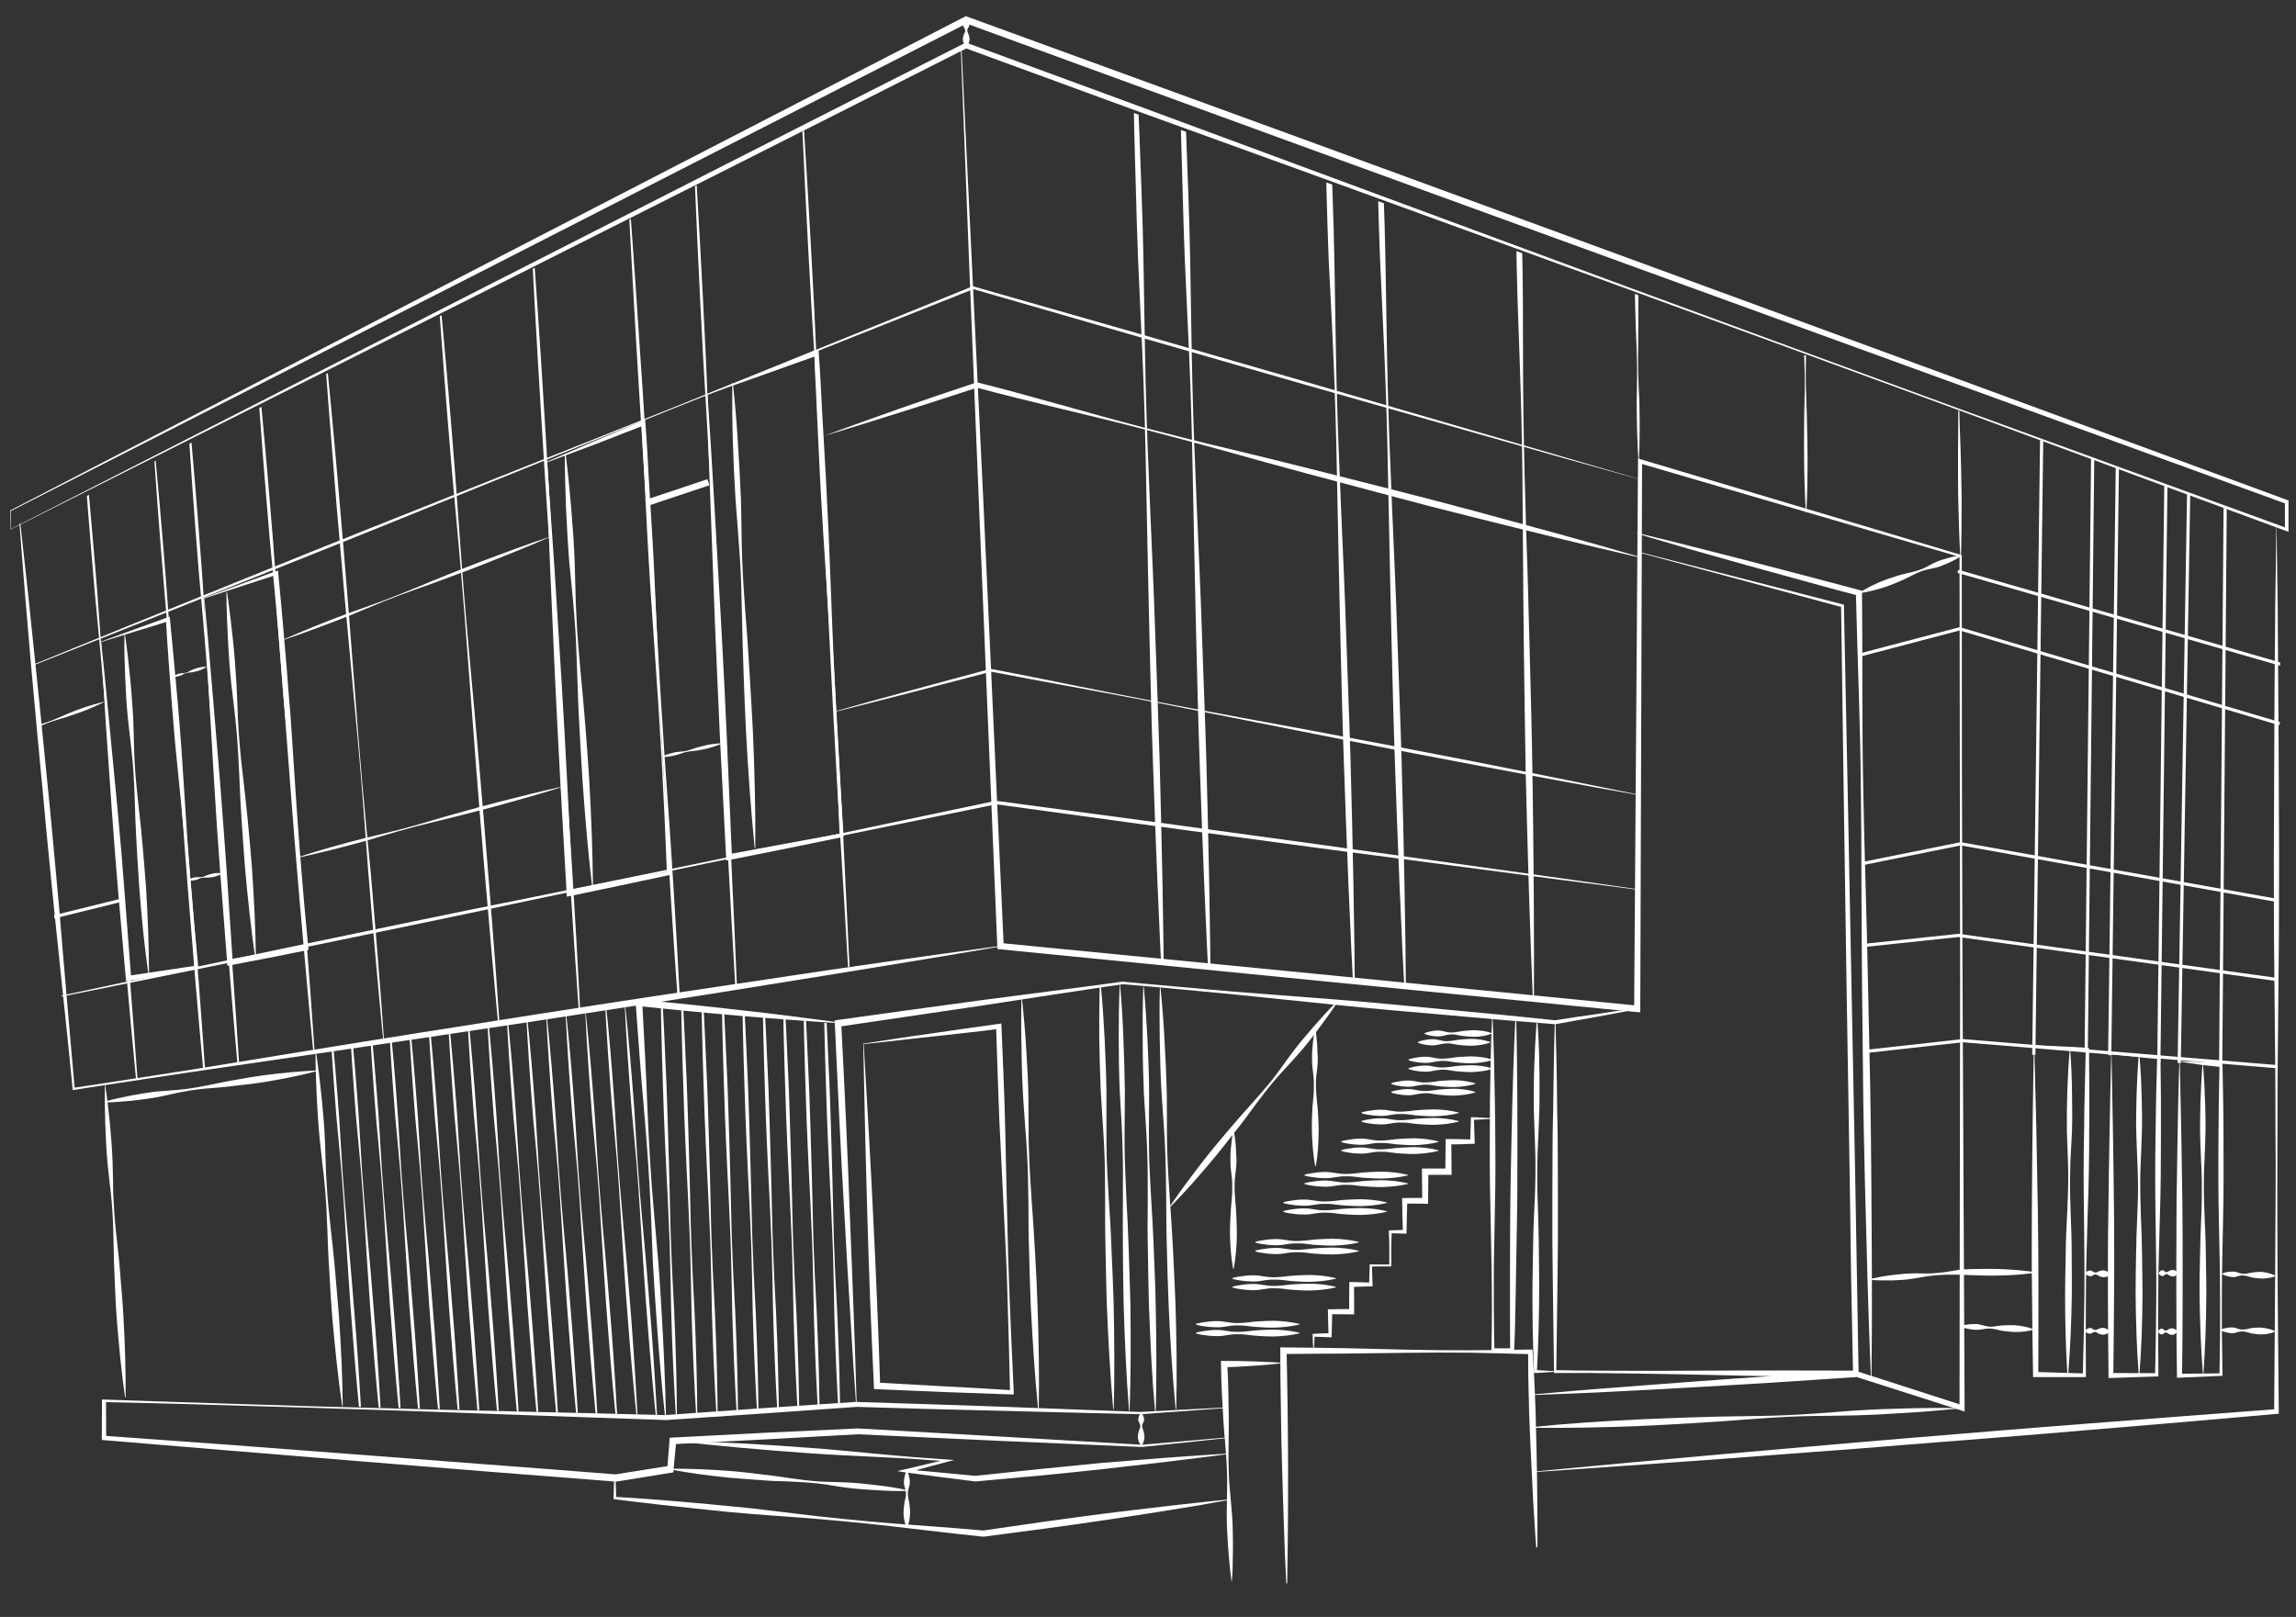 <?xml version="1.0" encoding="utf-8"?>
<!-- Generator: Adobe Illustrator 25.4.7, SVG Export Plug-In . SVG Version: 6.00 Build 0)  -->
<svg version="1.1" id="Laag_1" xmlns="http://www.w3.org/2000/svg" xmlns:xlink="http://www.w3.org/1999/xlink" x="0px" y="0px"
	 viewBox="0 0 1533.3 1080" style="enable-background:new 0 0 1533.3 1080;" xml:space="preserve">
<rect x="0" y="0" width="1533.3" height="1080" fill="#333333" stroke="none"/>
<style type="text/css">
	.st0{fill:#FFFFFF;}
	.st1{clip-path:url(#SVGID_00000092416378535257209620000002098318015187345283_);}
	.st2{clip-path:url(#SVGID_00000023998258043147222030000004913890236730351518_);}
	.st3{clip-path:url(#SVGID_00000148637158210972363050000016796723527097349267_);}
	.st4{clip-path:url(#SVGID_00000113341988023249084740000010854112549510339506_);}
	.st5{clip-path:url(#SVGID_00000144318858771273869680000012113690928391904652_);}
	.st6{clip-path:url(#SVGID_00000116914068955374850850000003185522673518145187_);}
	.st7{clip-path:url(#SVGID_00000088853089948152898720000012455462811303097234_);}
	.st8{clip-path:url(#SVGID_00000114763263250066695420000018207057259372124580_);}
	.st9{clip-path:url(#SVGID_00000041989266262158479870000005224965553695978370_);}
	.st10{clip-path:url(#SVGID_00000169548265589546681970000004610002960879738794_);}
	.st11{clip-path:url(#SVGID_00000137097903052826501740000016482330168710647226_);}
	.st12{clip-path:url(#SVGID_00000067925129018591064590000002454596191602138041_);}
	
		.st13{clip-path:url(#SVGID_00000105387141125594127580000004683081769092954258_);fill:none;stroke:#FFFFFF;stroke-width:2.128;stroke-miterlimit:10;}
	.st14{clip-path:url(#SVGID_00000152239559784784451960000007652092154834651281_);}
	.st15{clip-path:url(#SVGID_00000145752844907711744490000008241400445864156295_);}
	.st16{clip-path:url(#SVGID_00000159458536452667495540000001074401799751467150_);}
	.st17{clip-path:url(#SVGID_00000173138987334856724450000009112860651055984291_);}
	
		.st18{clip-path:url(#SVGID_00000113351638207902307670000002944600680342725794_);fill:none;stroke:#FFFFFF;stroke-width:4.256;stroke-miterlimit:10;}
	
		.st19{clip-path:url(#SVGID_00000056395956572064814240000002660384778666215871_);fill:none;stroke:#FFFFFF;stroke-width:2.128;stroke-miterlimit:10;}
	.st20{clip-path:url(#SVGID_00000065037543037063021450000006495900462271655326_);}
	
		.st21{clip-path:url(#SVGID_00000111157172648372190840000009105301598809192377_);fill:none;stroke:#FFFFFF;stroke-width:2.128;stroke-miterlimit:10;}
	.st22{clip-path:url(#SVGID_00000109719005704008862330000007372089408972083380_);}
	.st23{clip-path:url(#SVGID_00000169523371266893065400000012689601723979865497_);}
	.st24{clip-path:url(#SVGID_00000148625203213920752250000017319998724331412887_);}
	
		.st25{clip-path:url(#SVGID_00000167362267978492560900000018222394969770057136_);fill:none;stroke:#FFFFFF;stroke-width:2.128;stroke-miterlimit:10;}
	.st26{clip-path:url(#SVGID_00000156558733259940481980000005350832118327403425_);}
	
		.st27{clip-path:url(#SVGID_00000065789301583968244120000007972732076095477671_);fill:none;stroke:#FFFFFF;stroke-width:2.128;stroke-miterlimit:10;}
	.st28{clip-path:url(#SVGID_00000123439908269173937470000016315090814582213045_);}
	
		.st29{clip-path:url(#SVGID_00000003095426673784181730000014512877852359753344_);fill:none;stroke:#FFFFFF;stroke-width:4.256;stroke-miterlimit:10;}
	.st30{clip-path:url(#SVGID_00000021814497622490212570000013418287488319934132_);}
	.st31{clip-path:url(#SVGID_00000157303206186848527630000004001667337601894275_);}
	.st32{clip-path:url(#SVGID_00000141437746641717030330000011772126431830432936_);}
	.st33{clip-path:url(#SVGID_00000114048177479642808790000002682684068536196286_);}
	.st34{clip-path:url(#SVGID_00000144324764801168172410000008310037739414257594_);}
	.st35{clip-path:url(#SVGID_00000116945050571878916020000007966178139208138166_);}
	.st36{clip-path:url(#SVGID_00000134207654033135951730000010507691641837596336_);}
	.st37{clip-path:url(#SVGID_00000102511067151262635940000011538708821601626520_);}
	
		.st38{clip-path:url(#SVGID_00000094598887308714220950000016188857230782631345_);fill:none;stroke:#FFFFFF;stroke-width:2.128;stroke-miterlimit:10;}
	.st39{clip-path:url(#SVGID_00000107559839001649466820000006056745989385897906_);}
	.st40{clip-path:url(#SVGID_00000145057484518715415250000003420548742285884589_);}
	.st41{clip-path:url(#SVGID_00000111192538613708340430000017080402484778759351_);}
	.st42{clip-path:url(#SVGID_00000182491741089557604420000001308321339138061235_);}
	
		.st43{clip-path:url(#SVGID_00000060750483229809781860000013368699678450719167_);fill:none;stroke:#FFFFFF;stroke-width:2.128;stroke-miterlimit:10;}
	
		.st44{clip-path:url(#SVGID_00000075144811396842644090000009390054352837943689_);fill:none;stroke:#FFFFFF;stroke-width:2.128;stroke-miterlimit:10;}
	
		.st45{clip-path:url(#SVGID_00000115515601937016164960000013276065469961964684_);fill:none;stroke:#FFFFFF;stroke-width:2.128;stroke-miterlimit:10;}
	
		.st46{clip-path:url(#SVGID_00000076565848349333493330000008255790455269225616_);fill:none;stroke:#FFFFFF;stroke-width:2.128;stroke-miterlimit:10;}
	
		.st47{clip-path:url(#SVGID_00000021817847545800379220000014603353233521270974_);fill:none;stroke:#FFFFFF;stroke-width:2.128;stroke-miterlimit:10;}
	
		.st48{clip-path:url(#SVGID_00000078743812193799284190000015212014758837930389_);fill:none;stroke:#FFFFFF;stroke-width:2.128;stroke-miterlimit:10;}
</style>
<g>
	<g>
		<path class="st0" d="M7.1,353.4l319-162.9l159.1-81c53-26.9,106-53.9,159.1-80.7l0.7-0.4l0.8,0.3l110.2,40.5L866,109.9l220.3,81.5
			c73.4,27,146.9,54.1,220.4,81l220.7,80.4l-1.5,1.1v-18.5l0.8,1.1l-220.7-80.2l-220.6-80.2L864.9,95.9L644.5,15.4l1.8-0.1
			L326.9,178.6L7.1,341.4l0.1-0.3C7.2,345.2,7.2,349.2,7.1,353.4z M6.9,353.7c0-4.1-0.1-8.4-0.1-12.6v-0.1l0.1-0.1l318.4-165.1
			L644.2,11.2l0.8-0.4l0.8,0.3l220.6,80.4l220.4,80.7l220.4,80.8l220.3,81l0.8,0.3v0.8v18.5v1.6l-1.5-0.5l-220.3-81.3
			c-73.4-27-147-53.9-220.6-80.7l-220.9-80.3L754.8,72.5L644.5,32.1L646,32c-53.3,27-106.7,53.9-160,80.8L326,193.4L6.9,353.7z"/>
	</g>
	<g>
		<path class="st0" d="M645.5,13.3c0.8,0.7,1.2,1.4,1.5,2.2c0.3,0.7,0.4,1.4,0.1,2.2c-0.3,0.7-1,1.4-1.1,2.2
			c-0.1,0.7,0.1,1.4,0.4,2.2c0.4,0.7,0.7,1.4,0.8,2.2c0.1,0.7,0.3,1.4,0.3,2.2c-0.1,0.7-0.3,1.4-0.5,2.2c-0.3,0.7-0.8,1.4-1.5,2.2
			H645c-0.7-0.7-1.1-1.4-1.5-2.2c-0.3-0.7-0.5-1.4-0.5-2.2c0-0.7,0.1-1.4,0.3-2.2c0.1-0.7,0.4-1.4,0.8-2.2c0.4-0.7,0.7-1.4,0.4-2.2
			c-0.1-0.7-0.8-1.4-1.1-2.2c-0.3-0.7-0.1-1.4,0.1-2.2c0.3-0.7,0.7-1.4,1.5-2.2H645.5z"/>
	</g>
	<g>
		<path class="st0" d="M13.6,349.9c1.8,15.6,3.4,31.4,5.2,47.1l4.9,47.1c1.6,15.6,3.3,31.4,4.8,47.2l4.7,47.2
			c1.6,15.8,2.9,31.4,4.4,47.2c1.5,15.8,2.9,31.4,4.1,47.2c2.7,31.4,5.4,63,8.2,94.4l-0.8-0.7c25.8-3.8,51.6-8,77.3-11.9l77.3-12.6
			c51.5-8.4,103.1-16.5,154.6-24.6c51.6-8.1,103.1-15.9,154.7-23.5l38.7-5.8l38.7-5.6c25.8-3.7,51.6-7.3,77.6-10.8v0.4
			c-25.7,4.4-51.5,8.8-77.1,12.9l-38.6,6.3l-38.6,6.2c-51.5,8.4-103.1,16.3-154.7,24.2c-51.6,7.8-103.2,15.6-154.8,23.1l-77.4,11.3
			c-25.8,4-51.6,7.7-77.4,11.8l-0.8,0.1l-0.1-0.8c-3-31.4-6.5-62.9-9.7-94.3c-1.6-15.6-3.3-31.4-4.8-47.2
			c-1.5-15.8-3.2-31.4-4.5-47.2L25,491.2c-1.5-15.8-2.9-31.4-4.3-47.2l-4-47.2c-1.2-15.8-2.6-31.4-3.7-47.2L13.6,349.9z"/>
	</g>
	<g>
		<path class="st0" d="M1093.3,356c6.2,1.5,12.5,3,18.7,4.5l18.7,4.7l37.2,9.5l37.2,9.7l18.5,4.9l18.5,4.9l1.4,0.4v1.4
			c0.4,43.6-0.1,87.3,0.8,130.9c0.4,21.8,1,43.6,1.6,65.5s1.2,43.6,1.6,65.5l1.4,65.5c0.4,21.8,0.7,43.6,0.8,65.5
			c0.3,43.6,0.7,87.3,0.1,130.9h-0.4c-1.8-43.6-2.9-87.3-4-130.9c-0.5-21.8-1-43.6-1.2-65.5l-0.7-65.5c-0.1-21.8-0.4-43.6-0.4-65.5
			s-0.1-43.6-0.4-65.5c-0.3-43.6-2.3-87.3-3.3-130.9l1.4,1.8l-18.5-4.9l-18.5-5.1l-37.1-10.2l-36.9-10.4l-18.4-5.4
			c-6.2-1.8-12.4-3.6-18.4-5.5L1093.3,356z"/>
	</g>
	<g>
		<polygon class="st0" points="1094.8,368.7 1230.7,403.7 1231.4,403.8 1231.4,404.6 1234,532.8 1236.5,661 1239,789.4 
			1240.1,853.5 1241.2,917.6 1239.8,915.8 1310.8,938.7 1308.6,940.5 1309,655.8 1308.8,513.6 1308.6,371.3 1309.1,372.1 
			1094.8,309.4 1096.6,308.1 1095.4,673.9 1095.4,676.1 1093.1,676 880.6,655.1 668,634.1 666.2,634 666,632.1 653.6,333 
			647.5,183.4 641.7,33.8 642.2,33.8 649.4,183.2 656.6,332.8 670.3,631.9 668.4,629.9 881,650.7 1093.5,671.7 1091.3,673.8 
			1093.9,308 1093.9,306.2 1095.7,306.8 1309.5,370.6 1310.1,370.7 1310.1,371.3 1310.2,513.6 1310.6,655.8 1312,940.5 1312,942.8 
			1309.8,942.1 1238.7,919.4 1237.5,918.9 1237.5,917.6 1236.2,853.5 1235.3,789.4 1233.2,661.2 1231.3,532.8 1229.5,404.6 
			1230.3,405.6 1094.7,369.1 		"/>
	</g>
	<g>
		<path class="st0" d="M1309.4,371.5c-2.5,1.8-5.2,3.2-8,4.4s-5.5,2.5-8.4,3.2c-2.9,0.8-5.9,1.1-8.8,2.1c-2.9,1-5.6,2.2-8.2,3.6
			c-2.6,1.4-5.4,2.7-8.1,3.8c-2.7,1.2-5.5,2.3-8.4,3.3c-5.8,1.9-11.5,3.4-17.6,4.3l-0.1-0.4c5.2-3.3,10.6-5.9,16.2-8.1
			c2.7-1.1,5.6-1.9,8.5-2.9c2.9-1,5.8-1.6,8.8-2.3c3-0.7,5.9-1.5,8.6-2.6c2.7-1.1,5.4-2.9,8.1-4.1c2.7-1.2,5.6-2.2,8.5-3
			c2.9-0.8,5.9-1.5,8.9-1.8L1309.4,371.5z"/>
	</g>
	<g>
		<path class="st0" d="M1358.2,698.1l17.7,0.8c5.9,0.3,12.1,0.5,18.1,1l1.1,0.1v1.1c0.1,18.1,0.3,36.2,0.1,54.4
			c0,18.1-0.3,36.2-1,54.4c-0.5,18.1-1.1,36.2-1.2,54.4l-0.1,27.2l0.1,27.2v1.1h-1.2c-10.8,0-21.7,0.1-32.5,0h-1.6V918
			c-0.4-18.4-0.5-36.9-0.7-55.5c-0.3-18.5-0.1-37.1-0.1-55.5c0.1-18.4,0.3-36.8,0.5-55l0.4-27.2L1358.2,698.1z M1358.5,698.4
			l1.4,55.7l1,54.9c0.3,18.3,0.4,36.4,0.4,54.5c0,18.1,0,36.4-0.1,54.5l-1.6-1.6c10.8,0.3,21.7,0.7,32.5,1l-1.2,1.1l0.7-27.2
			l0.4-27.2c0.1-18.1-0.1-36.2-0.3-54.4c-0.3-18.1-0.3-36.2,0.1-54.4c0.1-18.1,0.7-36.2,1.1-54.4l1.1,1.2
			c-5.8-0.5-11.5-1.2-17.4-1.9L1358.5,698.4z"/>
	</g>
	<g>
		<path class="st0" d="M1382.5,701.1c0.7,9.1,1.1,18.1,1.2,27.3c0.1,9.1,0.3,18.1,0,27.2l-0.7,13.6c-0.3,4.5-0.5,9.1-0.5,13.6
			c-0.3,9.1,0,18.1,0.3,27.2c0.4,9.1,0.7,18.1,0.7,27.3c0.1,9.1,0.1,18.1,0.1,27.2c-0.3,18.1-1,36.4-2.5,54.5h-0.4
			c-1.2-18.1-1.6-36.4-1.6-54.5c0-9.1,0.3-18.1,0.4-27.2c0.1-9.1,0.5-18.1,1-27.2c0.4-9.1,0.8-18.1,0.7-27.2c0-4.5-0.3-9.1-0.4-13.6
			l-0.5-13.6c-0.1-9.1,0-18.1,0.3-27.2c0.3-9.1,0.8-18.1,1.6-27.2L1382.5,701.1z"/>
	</g>
	<g>
		<path class="st0" d="M1409.9,704l15.6,0.5c5.4,0.1,10.7,0.4,16.2,0.7h1.1v1.1l0.3,26.5v26.5c0,17.7-0.1,35.3-0.7,53
			c-0.4,17.7-1.1,35.3-1.1,53c-0.1,17.7,0,35.3,0.1,53v1.1h-1.1c-10.2,0.3-20.5,0.7-30.6,1h-1.6v-1.8c-0.3-18-0.3-36-0.4-54.1
			c0-9.1,0-18.1,0-27c0-9.1,0.1-18,0.3-27c0.1-18,0.5-35.8,0.8-53.7l0.5-26.6L1409.9,704z M1410.1,704.3l1,54.4
			c0.3,18,0.5,35.8,0.7,53.5c0,8.9,0.1,17.7,0.1,26.6c0,8.9,0,17.7-0.1,26.6c-0.1,17.7-0.3,35.4-0.5,53.3l-1.6-1.6
			c10.2,0,20.5,0.1,30.6,0.1l-1.1,1.1c0.4-17.7,0.7-35.3,0.8-53c0.1-17.7-0.3-35.3-0.5-53c-0.3-17.7-0.3-35.3,0-53l0.4-26.5
			l0.7-26.5l1.1,1.1c-5.1-0.4-10.3-1-15.5-1.6L1410.1,704.3z"/>
	</g>
	<g>
		<path class="st0" d="M1428.8,705.6c0.8,8.9,1.2,17.8,1.4,26.6c0.3,8.9,0.4,17.8,0.1,26.6l-0.5,13.3c-0.3,4.4-0.4,8.9-0.5,13.3
			c-0.1,8.9,0.1,17.8,0.4,26.6c0.4,8.9,0.7,17.8,0.8,26.6c0.1,8.9,0.3,17.8,0.3,26.6c-0.1,17.8-0.7,35.6-2.1,53.4h-0.4
			c-1.4-17.8-1.9-35.6-2.1-53.4c0-8.9,0.1-17.8,0.3-26.6c0.1-8.9,0.4-17.8,0.8-26.6c0.4-8.9,0.7-17.8,0.4-26.6
			c-0.1-4.4-0.3-8.9-0.5-13.3l-0.5-13.3c-0.3-8.9-0.1-17.8,0.1-26.6c0.3-8.9,0.7-17.8,1.4-26.6H1428.8z"/>
	</g>
	<g>
		<path class="st0" d="M1455.4,708.8l13.7,0.5c4.7,0.3,9.5,0.4,14.1,0.7h1v1.1c0.4,17.3,0.7,34.6,0.7,51.7
			c0.1,17.3,0.1,34.6-0.3,51.7c-0.3,17.3-0.8,34.6-0.8,51.7c-0.1,17.3,0.1,34.6,0.4,51.7v1.1h-1.1l-27.7,1.2l-1.6,0.1v-1.8
			c-0.3-17.6-0.4-35.3-0.4-53c0-8.8-0.1-17.7,0-26.5c0-8.8,0.1-17.7,0.1-26.5c0-8.8,0.1-17.6,0.3-26.4l0.4-26.2l0.5-26.1
			L1455.4,708.8z M1455.7,709.1l1.1,53.3l0.4,26.4c0.1,8.8,0.3,17.4,0.3,26.2c0.1,8.6,0.1,17.4,0.1,26.1s0,17.3,0,25.9
			c-0.1,17.3-0.1,34.7-0.4,52.2l-1.6-1.6l27.7-0.3l-1.1,1.1c0.3-17.3,0.5-34.6,0.4-51.7c0-17.3-0.5-34.6-0.8-51.7
			c-0.4-17.3-0.4-34.6-0.3-51.7c0.1-17.3,0.3-34.6,0.7-51.7l1,1.1c-4.5-0.4-8.9-1-13.6-1.5L1455.7,709.1z"/>
	</g>
	<g>
		<path class="st0" d="M1471.1,710.3c0.8,8.6,1.2,17.3,1.5,25.9c0.3,8.6,0.4,17.3,0.1,25.9l-0.5,12.9c-0.3,4.3-0.4,8.6-0.4,12.9
			c-0.1,8.6,0.1,17.3,0.5,25.9c0.4,8.6,0.8,17.3,0.8,25.9c0.1,8.6,0.4,17.3,0.3,25.9c-0.1,17.3-0.7,34.6-1.9,51.7h-0.4
			c-1.4-17.3-1.9-34.6-2.2-51.7c-0.1-8.6,0.1-17.3,0.3-25.9c0.1-8.6,0.4-17.3,0.8-25.9c0.4-8.6,0.5-17.3,0.4-25.9
			c-0.1-4.3-0.3-8.6-0.5-12.9l-0.5-12.9c-0.3-8.6-0.1-17.3,0.1-25.9c0.3-8.6,0.7-17.3,1.4-25.9H1471.1z"/>
	</g>
	<g>
		<path class="st0" d="M1520.3,349.9l0.5,37.1l0.3,18.5l0.1,18.5c0.1,24.7,0.4,49.4,0.5,74.1l0.3,74.1c-0.1,24.7,0,49.4-0.3,74.1
			l-0.7,74.1l-0.1,37.1c0,12.4-0.1,24.7-0.1,37.1c0,49.4,0.5,98.8,1,148.2v1.5l-1.5,0.1l-61.8,5.4l-61.8,5.2
			c-41.2,3.6-82.5,6.7-123.7,10l-30.9,2.5l-30.9,2.3l-61.9,4.7l-61.9,4.4l-61.9,4.3v-0.4l61.8-5.8l61.8-5.6l61.8-5.4l30.9-2.7
			l30.9-2.6c41.2-3.4,82.5-6.9,123.7-10l61.9-4.8l61.9-4.7l-1.5,1.5c0.4-49.4,0.8-98.8,1-148.2c0.1-12.4,0-24.7-0.1-37.1l-0.1-37.1
			l-0.7-74.1c-0.3-24.7-0.3-49.4-0.3-74.1l0.3-74.1c0-24.7,0.3-49.4,0.5-74.1l0.1-18.5l0.3-18.5l0.5-37.1h0.1V349.9z"/>
	</g>
	<g>
		<path class="st0" d="M1310.3,940.6c-11.9,1.2-23.9,2.3-36,3c-11.9,0.8-24,1.5-36,1.8l-18,0.3c-6,0-11.9,0.1-18,0.3
			c-11.9,0.4-24,1.2-36,2.1c-11.9,1-23.9,1.8-36,2.5c-11.9,0.7-24,1.4-36,1.9c-24,1-48,1.4-72.1,1.2v-0.4c23.9-2.5,47.9-4,71.8-5.2
			c11.9-0.5,24-1,36-1.4c11.9-0.4,24-0.7,36-0.8c11.9-0.1,24-0.4,36-1.1c6-0.3,11.9-0.8,18-1.2l18-1.4c11.9-0.8,24-1.2,36-1.5
			c11.9-0.3,24-0.4,36-0.1L1310.3,940.6z"/>
	</g>
	<g>
		<path class="st0" d="M1025.9,1033.6c-0.4-5.5-0.8-10.8-1.1-16.3c-0.4-5.5-0.7-10.8-1-16.3c-0.5-10.8-1.1-21.7-1.6-32.7l-0.7-16.3
			c-0.3-5.5-0.4-10.8-0.5-16.3c-0.1-5.5-0.3-10.8-0.4-16.3l-0.1-16.3l1.4,1.4c-13.7-0.3-27.5-0.8-41.2-1
			c-13.7-0.1-27.5-0.1-41.2,0.1c-13.7,0.1-27.5,0.4-41.2,0.5c-13.7,0.1-27.5,0.1-41.2,0.3l2.1-2.2l0.4,19.5l0.3,19.5
			c0.1,12.9,0.3,25.9,0.3,38.8s0,25.9-0.1,38.8c-0.1,12.9-0.3,25.9-0.5,38.8H859c-0.7-12.9-1.2-25.9-1.6-38.8
			c-0.5-12.9-0.8-25.9-1.2-38.8c-0.4-12.9-0.7-25.9-0.8-38.8l-0.3-19.5l-0.1-19.5v-2.2h2.2c13.7,0.1,27.5,0.3,41.2,0.5
			c13.7,0.3,27.5,0.7,41.2,1c13.7,0.3,27.5,0.4,41.2,0.4c13.7,0,27.5-0.3,41.2-0.5h1.4l0.1,1.4l1,16.3c0.3,5.5,0.5,10.8,0.7,16.3
			c0.3,5.5,0.4,10.8,0.5,16.3l0.4,16.3c0.3,10.8,0.4,21.8,0.5,32.7c0,5.5,0.1,10.8,0.1,16.3c0,5.5,0,10.8,0,16.3L1025.9,1033.6z"/>
	</g>
	<g>
		<path class="st0" d="M822.4,1056.2c-0.8-6-1.4-12.1-1.9-18.1s-0.8-12.1-1.1-18.1c-0.5-12.1,0.4-24.3,0-36.4
			c-0.3-12.1-1.8-24.2-2.5-36.2c-0.7-12.1-1.4-24.2-1.5-36.2v-2.2h2.1c6.3,0,12.6,0.1,18.9,0.3c3.2,0.1,6.3,0.3,9.5,0.4
			c3.2,0.1,6.3,0.3,9.5,0.5v0.4c-3.2,0.4-6.3,0.7-9.5,1c-3.2,0.3-6.3,0.5-9.5,0.7c-6.3,0.4-12.6,0.8-18.9,1l2.1-2.2
			c0.7,12.1,0.8,24.2,1,36.4c0.1,12.1-0.5,24.3,0,36.4c0.4,12.1,2.3,24.2,2.6,36.2c0.1,6,0.3,12.1,0.1,18.1c0,6-0.1,12.1-0.7,18.3
			L822.4,1056.2z"/>
	</g>
	<g>
		<path class="st0" d="M1093.3,674.1l-13.6,2.6l-13.6,2.5c-9.1,1.6-18.3,3.3-27.3,4.9h-0.1h-0.1l-36.1-2.9l-36.1-3.2
			c-24.2-2.1-48.2-4.1-72.2-6.6L822,664l-36.1-3.4c-12.1-1.2-24-2.2-36.1-3.2h0.1c-15.8,2.2-31.7,4.8-47.5,7.1l-47.5,7.3l-47.5,7
			l-47.5,7l1.9-2.3l1.6,31.8l1.5,31.8l1.4,31.8l1.2,31.8c0.8,21.1,1.8,42.4,2.5,63.6c0.8,21.1,1.5,42.4,2.1,63.7h-0.4
			c-1.5-21.1-2.9-42.3-4.1-63.6c-1.4-21.1-2.5-42.4-3.7-63.6l-1.8-31.7l-1.6-31.8l-1.5-31.8l-1.5-31.8l-0.1-2.1l1.9-0.3l47.5-6.6
			l47.6-6.5l47.6-6.2c15.9-2.1,31.7-4.1,47.6-6.3h0.1h0.1c12.1,1.1,24,2.3,36.1,3.3l36.1,3.2l72.3,5.6c24.2,1.9,48.2,4.3,72.2,6.6
			l36.1,3.4l36.1,3.7h-0.3c9.2-1.4,18.3-2.9,27.5-4.1l13.7-2.1l13.7-1.9L1093.3,674.1z"/>
	</g>
	<g>
		<path class="st0" d="M70.2,724.6c1.4,8.6,2.3,17.3,3.2,25.9c0.8,8.6,1.5,17.4,1.8,26.1l0.3,13c0,4.4,0.1,8.8,0.4,13
			c0.4,8.6,1.2,17.4,2.2,26.1c1,8.6,1.9,17.3,2.5,26.1c0.7,8.6,1.5,17.4,1.9,26.1c1,17.4,1.5,34.9,1.4,52.3h-0.4
			c-2.5-17.3-4.1-34.7-5.5-52c-0.7-8.6-1-17.4-1.4-26.1c-0.4-8.6-0.7-17.4-0.8-26.1c-0.1-8.8-0.5-17.4-1.2-26.1
			c-0.4-4.4-0.8-8.6-1.4-13l-1.4-13c-0.8-8.6-1.2-17.4-1.5-26.1c-0.3-8.6-0.4-17.4-0.3-26.2H70.2z"/>
	</g>
	<g>
		<path class="st0" d="M817,940.6l-54.9,4l0,0l0,0l-47.5-1.1l-47.5-1.2l-47.5-1.2l-47.5-1.4h0.1l-63.7,4.5l-63.7,4.3h-0.1h-0.1
			c-31.3-1-62.5-2.2-93.7-3.3c-31.3-1.1-62.5-2.3-93.7-3.3s-62.5-2.1-93.7-2.9l-46.9-1.4l-46.9-1.1l1.1-1.1l0.1,24.8l-1.1-1.2
			l85.4,6.2l85.4,6.5l85.4,6.5c28.4,2.2,57,4.3,85.4,6.6h-0.5l36.5-5.8l-1.8,2.1l1.5-18.9l0.1-1.9l1.9-0.1l61.8-3.2l61.8-2.9h0.1
			h0.1l94.8,5.4l94.8,5.5h-0.1l57.4-4.9v0.4l-57.2,6l0,0l0,0l-94.8-4.1l-94.8-4.4h0.1l-61.8,3.4l-61.8,3.2l2.1-2.1l-1.8,19.1
			l-0.1,1.8l-1.6,0.3l-36.5,5.9H411h-0.3c-28.4-2.2-57-4.5-85.4-6.7l-85.4-6.9l-85.4-7l-85.4-7.1l-1.1-0.1v-1.1l0.1-24.8v-1.1h1.1
			l46.8,1.6l46.9,1.5c31.3,1.1,62.5,1.9,93.7,2.7c31.3,1,62.5,1.5,93.7,2.3c31.3,0.8,62.5,1.4,93.7,2.3h-0.1l63.7-4.5l63.7-4.3h0.1
			h0.1l47.5,1.5l47.5,1.6l47.5,1.8l47.5,1.8h-0.1l55-2.9L817,940.6z"/>
	</g>
	<g>
		<path class="st0" d="M762.3,943.8c0.8,1,1.2,1.8,1.5,2.7c0.3,1,0.4,1.8,0.1,2.7c-0.3,1-1,1.8-1.1,2.7c-0.1,1,0.1,1.8,0.4,2.7
			c0.4,1,0.7,1.8,0.8,2.7c0.1,1,0.3,1.8,0.3,2.7c-0.1,1-0.3,1.8-0.5,2.7s-0.7,1.8-1.5,2.7h-0.4c-0.7-1-1.1-1.8-1.5-2.7
			c-0.3-1-0.5-1.8-0.5-2.7c-0.1-1,0.1-1.8,0.3-2.7c0.1-1,0.4-1.8,0.8-2.7s0.7-1.8,0.4-2.7c-0.1-1-0.8-1.8-1.1-2.7
			c-0.3-1-0.1-1.8,0.1-2.7c0.3-1,0.7-1.8,1.5-2.7H762.3z"/>
	</g>
	<g>
		<path class="st0" d="M448.8,962.2c15.4,0.4,30.7,1.1,46.1,1.9c15.4,0.8,30.7,1.8,46.1,3c15.4,1.1,30.6,2.7,46,4.1
			c15.4,1.5,30.6,2.7,46,3.7l4.3,0.3l-4.3,1.1c-9.1,2.3-18.1,4.9-27.3,7.4l-0.1-2.2l22.9,2.1l22.8,2.2h-0.4l42-4.4l21-2.1l21.3-2.1
			c14-1.1,28-2.3,42.1-3.4l21.1-1.5c7-0.4,14-1,21.1-1.4v0.4c-7,1-14,1.8-21,2.7l-21,2.6c-14,1.6-28,3.2-42,4.8l-21,2.2l-21,2.1
			l-42.1,3.8h-0.3h-0.1l-22.8-2.9l-22.8-3l-6.2-1l6-1.4c9.2-2.2,18.4-4.3,27.5-6.5l0.1,1.4c-15.4-1.2-30.7-2.2-46.1-2.9
			c-15.4-0.8-30.7-1.4-46.1-2.5c-15.4-1.1-30.6-2.3-46-3.7c-15.4-1.4-30.6-2.9-46-4.7L448.8,962.2z"/>
	</g>
	<g>
		<path class="st0" d="M411,987.2c0.3,4.4,0.4,8.8,0.5,13.3l-0.7-0.7c20.6,1.2,41.2,2.9,61.6,4.8c10.3,1,20.5,1.9,30.7,3l30.7,3.7
			c20.5,2.5,40.9,4.5,61.5,6.2l30.9,2.3c10.3,0.8,20.6,1.6,30.7,2.5h-0.4l40.8-5.9c13.6-1.9,27.2-3.7,40.9-5.5
			c13.6-1.6,27.3-3.4,40.9-4.9l20.5-2.3c6.9-0.7,13.7-1.5,20.6-2.1v0.4c-6.7,1.2-13.6,2.3-20.3,3.6l-20.3,3.3
			c-13.6,2.2-27.2,4.3-40.8,6.3s-27.2,4-40.9,5.8l-40.9,5.4h-0.3h-0.3c-10.3-1.1-20.5-2.2-30.7-3.4l-30.7-3.6
			c-20.5-2.3-41-4.3-61.5-5.8l-30.9-2.3c-10.3-0.8-20.6-1.8-30.7-2.9c-20.5-2.1-41-4.4-61.5-7l-0.7-0.1v-0.7
			c0.1-4.4,0.3-8.8,0.5-13.3L411,987.2L411,987.2z"/>
	</g>
	<g>
		<path class="st0" d="M605.8,982.5c0.8,1.5,1.2,3.2,1.5,4.7c0.3,1.5,0.4,3.2,0.1,4.7c-0.3,1.5-1,3.2-1.1,4.7
			c-0.1,1.5,0.1,3.2,0.4,4.7c0.4,1.5,0.7,3.2,0.8,4.7c0.1,1.5,0.3,3.2,0.3,4.7c-0.1,1.5-0.3,3.2-0.5,4.7c-0.3,1.5-0.7,3.2-1.5,4.7
			h-0.4c-0.7-1.5-1.1-3.2-1.5-4.7c-0.3-1.5-0.5-3.2-0.5-4.7c0-1.5,0.1-3.2,0.3-4.7c0.1-1.5,0.4-3.2,0.8-4.7c0.4-1.5,0.7-3.2,0.4-4.7
			c-0.1-1.5-0.8-3.2-1.1-4.7c-0.3-1.5-0.1-3.2,0.1-4.7c0.3-1.5,0.7-3.2,1.5-4.7H605.8z"/>
	</g>
	<g>
		<path class="st0" d="M605.9,995.8c-6.7,0.3-13.3,0-19.9-0.4c-6.6-0.4-13.3-0.8-19.8-1.6c-6.6-0.8-13.2-2.2-19.8-2.9
			c-6.6-0.7-13.2-1.1-19.9-1.4c-6.6-0.1-13.3-0.4-19.9-1c-6.6-0.4-13.2-1-19.9-1.5c-13.2-1.4-26.4-3-39.4-5.6V981
			c13.3-0.1,26.6,0.5,39.8,1.5c6.6,0.5,13.2,1.2,19.8,2.1c6.6,0.7,13.2,1.6,19.8,2.6c6.6,1,13.2,1.8,19.8,2.3
			c6.6,0.4,13.3,0.4,19.9,0.7c6.6,0.4,13.2,1.1,19.8,1.9c6.6,0.8,13.2,1.8,19.6,3.2L605.9,995.8z"/>
	</g>
	<g>
		<path class="st0" d="M444.2,946.8c-2.5-23.1-4.4-46.1-6-69.2c-0.8-11.5-1.6-23.1-2.2-34.6l-1.4-34.7c-1-23.1-2.7-46.3-4.7-69.2
			c-2.1-23.1-3.7-46.1-5.4-69.2l-0.1-2.5l2.6,0.3c11.3,1,22.5,2.2,33.6,3.3l16.9,1.8l16.9,1.9c11.3,1.2,22.4,2.6,33.6,4
			c11.3,1.4,22.4,2.9,33.6,4.4v0.4c-11.3-0.7-22.5-1.5-33.8-2.3c-11.3-0.8-22.5-1.8-33.8-2.7l-16.9-1.5l-16.9-1.6
			c-11.3-1.1-22.5-2.2-33.6-3.4l2.3-2.3c1.2,23.1,2.6,46.3,3.4,69.3c1,23.1,2.2,46.3,4.3,69.3l3,34.6c1,11.5,1.6,23.1,2.3,34.6
			c1.4,23.1,2.3,46.3,2.9,69.3L444.2,946.8z"/>
	</g>
	<g>
		<path class="st0" d="M70.3,735.7c5.8-1.6,11.7-2.9,17.4-4c5.9-1.1,11.8-2.1,17.7-2.7c5.9-0.5,11.9-0.8,17.8-1.5
			c5.9-0.7,11.8-1.8,17.6-3c5.9-1.2,11.7-2.5,17.6-3.4c5.9-1.1,11.8-2.1,17.7-2.9c11.8-1.5,23.7-2.7,35.7-3.2v0.4
			c-11.5,3-23.3,5.4-35.1,7.3c-5.9,1-11.8,1.6-17.7,2.3c-5.9,0.7-11.8,1.4-17.8,1.8c-5.9,0.4-11.9,1.1-17.7,2.2
			c-5.9,1-11.7,2.5-17.6,3.7c-5.9,1.1-11.8,1.8-17.7,2.5c-5.9,0.5-11.9,1.1-17.8,1.2V735.7z"/>
	</g>
	<g>
		<path class="st0" d="M211,702.6c1.5,9.7,2.7,19.6,3.7,29.5c1,9.9,1.9,19.8,2.3,29.6l0.5,14.8c0.1,4.9,0.3,9.9,0.7,14.8
			c0.5,9.9,1.6,19.8,2.7,29.5c1.1,9.9,2.2,19.6,3,29.5c0.8,9.9,1.8,19.8,2.5,29.5c1.4,19.8,2.3,39.5,2.5,59.3h-0.4
			c-2.9-19.6-4.8-39.3-6.6-59c-0.8-9.9-1.4-19.8-1.9-29.6c-0.7-9.9-1.1-19.8-1.4-29.6c-0.4-9.9-0.8-19.8-1.8-29.6
			c-0.4-4.9-1-9.9-1.6-14.8l-1.6-14.7c-1-9.9-1.6-19.8-2.1-29.6c-0.5-9.9-0.8-19.8-0.8-29.6L211,702.6z"/>
	</g>
	<g>
		<path class="st0" d="M576.5,697.1l22.2-3.4c7.4-1.1,15-2.3,22.5-3.3l22.8-3.3c7.5-1.1,15.2-2.1,22.9-3.2l1.8-0.3l0.1,1.9
			c0.8,20.3,1.8,40.8,2.3,61.1c0.3,10.2,0.5,20.3,0.7,30.6l0.7,30.6c0.4,20.3,1,40.8,1.8,61.1c0.8,20.3,1.8,40.8,2.7,61.1v1.4h-1.4
			l-22.5-0.8l-22.5-0.8l-45-1.9l-1.9-0.1l-0.1-1.9c-0.8-19.1-1.8-38.3-2.5-57.5c-0.7-19.2-1.4-38.3-1.9-57.4s-1.1-38.2-1.5-57.1
			L576.5,697.1z M576.8,697.4l3.3,57.6c1.1,19.1,2.1,38.2,3,57.1c1,18.9,1.8,37.9,2.6,56.8c0.8,18.9,1.5,37.7,2.1,56.7l-1.9-2.1
			l45,2.5l22.5,1.2l22.5,1.4l-1.4,1.4c-0.4-20.3-1-40.8-1.6-61.1c-0.5-20.3-1.5-40.8-2.6-61.1l-1.5-30.5c-0.5-10.2-1-20.3-1.5-30.6
			c-0.8-20.3-1.4-40.8-2.1-61.1l1.9,1.6c-7.4,1-14.8,1.9-22.4,2.7l-22.5,2.5c-7.5,0.8-15.1,1.6-22.6,2.5L576.8,697.4z"/>
	</g>
	<g>
		<path class="st0" d="M682.4,665.8c1.2,11.4,2.2,22.9,2.9,34.3c0.7,11.5,1.4,22.9,1.5,34.5l0.1,17.3c0,5.8,0,11.5,0.3,17.3
			c0.3,11.5,1.1,22.9,1.9,34.5c0.8,11.4,1.6,22.9,2.2,34.5c0.7,11.5,1.2,22.9,1.6,34.5c0.8,22.9,1.2,46,0.8,68.9h-0.4
			c-2.3-22.9-3.7-45.8-4.9-68.8c-0.5-11.5-0.8-22.9-1.1-34.5c-0.4-11.5-0.5-22.9-0.5-34.5c-0.1-11.5-0.3-22.9-1-34.5
			c-0.3-5.8-0.7-11.5-1.2-17.2l-1.2-17.2c-0.7-11.5-1.1-22.9-1.2-34.5c-0.3-11.5-0.3-22.9,0-34.5L682.4,665.8z"/>
	</g>
	<g>
		<path class="st0" d="M748,657.5c1,11.8,1.8,23.7,2.2,35.6c0.5,11.8,0.8,23.7,1,35.6l-0.1,17.8c-0.1,5.9-0.1,11.8-0.1,17.8
			c0.1,11.8,0.7,23.7,1.2,35.6c0.7,11.8,1.2,23.7,1.6,35.6c0.4,11.8,0.8,23.7,1.1,35.6c0.3,23.7,0.3,47.5-0.5,71.2h-0.4
			c-1.9-23.7-2.9-47.4-3.6-71.1c-0.3-11.8-0.4-23.7-0.5-35.6c-0.1-11.8-0.1-23.7,0-35.6c0.1-11.8,0.1-23.7-0.3-35.6
			c-0.1-5.9-0.5-11.8-0.8-17.7l-1-17.7c-0.5-11.8-0.7-23.7-0.7-35.6c0-11.8,0.1-23.7,0.7-35.6L748,657.5z"/>
	</g>
	<g>
		<path class="st0" d="M735.2,658.6c1.1,11.8,1.9,23.5,2.5,35.3c0.5,11.8,1.1,23.6,1.2,35.3v17.7c0,5.9,0,11.8,0,17.7
			c0.1,11.8,0.8,23.6,1.5,35.3c0.8,11.8,1.5,23.5,1.9,35.3c0.5,11.8,1.1,23.6,1.4,35.3c0.5,23.6,0.7,47.1,0.1,70.7h-0.4
			c-2.1-23.5-3.3-47.1-4.3-70.7c-0.4-11.8-0.5-23.6-0.8-35.4c-0.3-11.8-0.3-23.6-0.3-35.4s-0.1-23.6-0.7-35.4
			c-0.3-5.9-0.7-11.8-1.1-17.7l-1.1-17.7c-0.5-11.8-0.8-23.6-1-35.4c-0.1-11.8,0-23.6,0.3-35.4L735.2,658.6z"/>
	</g>
	<g>
		<path class="st0" d="M763.8,658.8c1.1,11.8,1.9,23.6,2.5,35.6c0.5,11.8,1.1,23.6,1.1,35.6l-0.1,17.8c0,5.9-0.1,11.8,0,17.8
			c0.1,11.8,0.8,23.7,1.5,35.6c0.7,11.8,1.4,23.6,1.8,35.6c0.5,11.8,1,23.6,1.2,35.6c0.5,23.7,0.7,47.4,0,71.1h-0.4
			c-2.1-23.6-3.2-47.4-4.1-71c-0.4-11.8-0.5-23.7-0.7-35.6c-0.3-11.8-0.3-23.7-0.1-35.6c0-11.8,0-23.7-0.5-35.6
			c-0.3-5.9-0.5-11.8-1-17.7l-1.1-17.7c-0.5-11.8-0.8-23.7-0.8-35.6c-0.1-11.8,0-23.7,0.4-35.6L763.8,658.8z"/>
	</g>
	<g>
		<path class="st0" d="M775,659.9c1.2,11.7,2.1,23.5,2.7,35.1c0.7,11.7,1.2,23.5,1.5,35.1l0.1,17.6c0,5.9,0,11.8,0.1,17.6
			c0.3,11.8,1,23.5,1.8,35.1c0.8,11.7,1.6,23.5,2.2,35.1c0.5,11.7,1.2,23.5,1.6,35.1c0.7,23.5,1.1,46.9,0.5,70.6h-0.4
			c-2.2-23.5-3.7-46.8-4.7-70.3c-0.5-11.7-0.8-23.5-1.1-35.3c-0.4-11.8-0.4-23.5-0.5-35.3c-0.1-11.8-0.3-23.5-0.8-35.3
			c-0.3-5.9-0.7-11.7-1.1-17.6l-1.2-17.6c-0.7-11.7-1-23.5-1.2-35.3c-0.1-11.8-0.3-23.5,0.1-35.3L775,659.9z"/>
	</g>
	<g>
		<path class="st0" d="M892.8,669.9c-4,6.2-8.4,12.1-12.8,18s-8.9,11.7-13.9,17.2c-4.8,5.5-10,10.7-14.7,16.3
			c-4.8,5.6-9.2,11.4-13.6,17.3c-4.3,5.9-8.6,11.8-13.3,17.6c-4.5,5.8-9.1,11.5-13.7,17.2c-9.5,11.3-19.1,22.4-29.4,32.8l-0.3-0.3
			c8.2-12.2,17.2-23.9,26.2-35.4c4.7-5.8,9.3-11.3,14.1-16.9c4.7-5.6,9.6-11.1,14.5-16.5c4.9-5.5,9.7-11,14.3-16.7
			c4.5-5.8,8.6-11.9,13-17.7c4.4-5.9,9.2-11.4,14-17c4.8-5.5,9.7-11,15-16.2L892.8,669.9z"/>
	</g>
	<g>
		<path class="st0" d="M67.3,428.6l22.1-8.1c7.4-2.7,15-5.4,22.5-8.1l1.5-0.5l0.1,1.6c1.9,19.4,3.7,38.7,5.4,58.1
			c0.8,9.7,1.6,19.4,2.3,29.1c0.7,9.7,1.2,19.4,1.9,29.1l1.9,29.1c0.7,9.7,1.4,19.4,2.2,29.1l2.5,29.1l2.7,29l0.1,1.1l-1.1,0.1
			l-22.8,4L86,655.1l-1.9,0.3l-0.1-2.1L79,596.8l-2.3-28.3l-2.1-28.3L70.7,484L69,456L67.3,428.6z M67.6,428.8l2.9,28.4l2.7,28.3
			l5.4,56.1l2.5,28l2.2,27.9l4.3,55.9l-2.2-1.6l22.8-3.4L131,645l-1.1,1.4l-1.9-29.1l-2.2-29.1c-0.8-9.7-1.6-19.4-2.6-29.1l-2.9-29
			c-1-9.6-1.9-19.4-2.9-29c-1-9.6-1.6-19.4-2.5-29.1c-1.5-19.4-3-38.7-4.1-58.2l1.8,1.1c-7.4,2.3-14.8,4.7-22.4,6.9L67.6,428.8z"/>
	</g>
	<g>
		<path class="st0" d="M136.2,399.4l23.7-8.9c8-3,16.1-5.9,24.2-8.9l1.6-0.5l0.1,1.8c2.1,20.9,3.8,41.7,5.6,62.6
			c0.8,10.4,1.6,20.9,2.5,31.3c0.8,10.4,1.4,20.9,2.1,31.3l2.1,31.3c0.7,10.4,1.5,20.9,2.3,31.3l2.6,31.3l2.9,31.3l0.1,1.1l-1.1,0.3
			l-25.5,5.1l-25.5,4.9l-2.1,0.4l-0.1-2.1l-4.7-61.1l-2.2-30.6l-1.9-30.5l-3.6-60.8l-1.6-30.2L136.2,399.4z M136.5,399.7l2.7,30.7
			l2.6,30.5l5.1,60.7l2.3,30.2l2.2,30.2l4,60.4l-2.2-1.6l25.5-4.5l25.7-4.4l-1,1.2l-2.1-31.3l-2.3-31.3c-0.8-10.4-1.8-20.9-2.7-31.3
			l-3-31.3c-1-10.4-2.1-20.9-3-31.3c-1-10.4-1.8-20.9-2.6-31.3c-1.6-20.9-3.2-41.7-4.4-62.6l1.8,1.1c-8,2.6-15.9,5.2-24,7.8
			L136.5,399.7z"/>
	</g>
	<g>
		<path class="st0" d="M83.4,423.6c1.4,9.3,2.5,18.8,3.4,28.3c1,9.5,1.6,18.9,2.2,28.4l0.4,14.3c0.1,4.8,0.3,9.5,0.5,14.3
			c0.5,9.5,1.5,18.9,2.5,28.3c1.1,9.5,2.1,18.8,2.9,28.3c0.8,9.5,1.6,18.9,2.3,28.4c1.1,18.9,1.9,37.9,1.9,56.8h-0.4
			c-2.7-18.8-4.5-37.7-6-56.6c-0.7-9.5-1.2-18.9-1.8-28.4c-0.5-9.5-1-18.9-1.2-28.4c-0.3-9.5-0.7-18.9-1.5-28.4
			c-0.4-4.7-1-9.5-1.5-14.1l-1.6-14.1c-1-9.5-1.5-18.9-1.9-28.4c-0.4-9.5-0.7-18.9-0.5-28.4L83.4,423.6z"/>
	</g>
	<g>
		<path class="st0" d="M151.6,395.4c1.5,10.2,2.7,20.3,3.8,30.5c1.1,10.2,1.9,20.3,2.5,30.6l0.7,15.4c0.1,5.1,0.4,10.3,0.7,15.4
			c0.7,10.2,1.6,20.5,2.9,30.6c1.2,10.2,2.3,20.3,3.3,30.5c1,10.2,1.9,20.3,2.7,30.6c1.4,20.5,2.5,40.9,2.7,61.4h-0.4
			c-2.9-20.3-5.1-40.6-6.9-61.1c-0.8-10.2-1.5-20.5-2.2-30.6c-0.7-10.2-1.2-20.5-1.6-30.6c-0.4-10.3-1-20.5-1.9-30.6
			c-0.4-5.1-1.1-10.2-1.6-15.2l-1.8-15.2c-1.1-10.2-1.8-20.5-2.3-30.6c-0.5-10.2-1-20.5-1-30.7L151.6,395.4z"/>
	</g>
	<g>
		<path class="st0" d="M364.9,308.5l31.8-13.7l32.4-13.7l1.8-0.8l0.1,2.1c1,12.5,1.6,25.1,2.3,37.6l2.3,37.6
			c0.7,12.5,1.4,25.1,1.9,37.6l1.6,37.6c1.1,25.1,2.1,50.2,3.6,75.2l2.3,37.6l2.5,37.6l0.1,1.1l-1.1,0.3l-32.9,7l-32.9,6.9l-2.2,0.4
			l-0.1-2.2l-4.1-72.3l-1.9-36.1l-1.8-36.1l-3.2-72.1l-1.4-35.8L364.9,308.5z M365.3,308.8l2.6,36.4l2.5,36.1l4.5,71.9L377,489
			l1.9,35.8l3.6,71.6l-2.3-1.8l33.1-6.3l33.1-6.2l-1,1.4l-1.6-37.6l-1.9-37.6c-1.4-25.1-3-50.1-4.8-75.2l-2.6-37.6
			c-0.8-12.5-1.5-25.1-2.2-37.6l-1.9-37.6c-0.7-12.5-1.4-25.1-1.8-37.6l1.9,1.2l-32.3,12.6L365.3,308.8z"/>
	</g>
	<g>
		<path class="st0" d="M472.2,263.2l36.1-14.3l36.6-14.3l1.8-0.7l0.1,2.1c1,13.5,1.6,26.8,2.3,40.2l2.3,40.2l1,20.2l1,20.2l1.6,40.2
			c0.5,13.5,1,26.9,1.6,40.2c0.7,13.5,1.2,26.8,1.9,40.2l2.3,40.2l2.5,40.2v1.1l-1.1,0.3l-37.5,7.7l-37.5,7.5l-2.2,0.4l-0.1-2.2
			l-4-77.6c-1.2-25.9-2.3-51.7-3.4-77.6l-2.9-77.3l-1.4-38.4L472.2,263.2z M472.5,263.5l2.5,39l2.3,38.7l4.4,77.3
			c1.4,25.7,2.7,51.3,3.8,77l3.3,76.9l-2.3-1.8l37.6-7l37.6-6.9l-1,1.2l-1.6-40.2l-1.9-40.2c-0.7-13.5-1.5-26.8-2.2-40.2
			c-0.8-13.5-1.6-26.8-2.6-40.2l-2.6-40.2l-1.2-20l-1.1-20.2l-1.9-40.2c-0.5-13.5-1.4-26.8-1.8-40.2l1.9,1.2l-36.4,13L472.5,263.5z"
			/>
	</g>
	<g>
		<path class="st0" d="M377.8,303.6c1.5,12.1,2.7,24.2,3.7,36.2c1,12.1,1.9,24.2,2.3,36.2l0.5,18.3c0.1,6,0.3,12.1,0.7,18.1
			c0.5,12.1,1.6,24.2,2.7,36.2c1.2,12.1,2.2,24.2,3.2,36.2c1,12.1,1.8,24.2,2.6,36.2c1.4,24.2,2.3,48.5,2.5,72.7h-0.4
			c-2.9-24.2-4.9-48.3-6.6-72.5c-0.8-12.1-1.4-24.2-2.1-36.4c-0.7-12.1-1.1-24.3-1.5-36.4c-0.4-12.1-0.8-24.3-1.8-36.4
			c-0.4-6-1.1-12.1-1.6-18.1l-1.8-18.1c-1-12.1-1.6-24.2-2.2-36.4c-0.5-12.1-0.8-24.3-0.8-36.4L377.8,303.6z"/>
	</g>
	<g>
		<path class="st0" d="M489.4,255.7c1.4,12.9,2.5,25.8,3.3,38.8c0.8,12.9,1.6,25.9,2.1,38.8l0.4,19.5c0.1,6.5,0.1,13,0.4,19.5
			c0.4,12.9,1.4,25.9,2.3,38.8c1.1,12.9,1.9,25.8,2.7,38.8c0.8,12.9,1.5,25.9,2.2,38.8c1.1,25.9,1.8,51.9,1.6,77.8h-0.4
			c-2.6-25.8-4.4-51.7-5.8-77.6c-0.7-12.9-1.1-25.9-1.6-38.8s-0.8-25.9-1.1-38.8c-0.3-12.9-0.5-25.9-1.4-38.8
			c-0.4-6.5-1-12.9-1.4-19.4l-1.5-19.4c-0.8-12.9-1.4-25.9-1.8-38.8s-0.5-25.9-0.4-39L489.4,255.7z"/>
	</g>
	<g>
		<path class="st0" d="M1038.8,683c0.5,19.5,1,38.8,1.1,58.3l0.3,14.5l0.1,14.5l0.1,29.1c0.1,19.5,0,38.8-0.3,58.3l-0.8,58.3
			l-0.8-0.8c8.4,0.1,16.7,0.3,25.1,0.3l25.1,0.1c8.4,0,16.7,0,25.1,0l25.1-0.1c16.7-0.1,33.5-0.1,50.1-0.1l50.1,0.1l0.1,4.3
			c-18,1.2-35.8,2.5-53.8,3.6s-35.8,2.2-53.8,3.2c-18,1-36,2.1-53.8,2.9c-18,1-36,1.6-53.9,2.3v-0.4c17.8-1.6,35.8-3.2,53.8-4.5
			c18-1.5,35.8-2.7,53.8-4.1c18-1.4,35.8-2.6,53.8-3.8c18-1.2,35.8-2.3,53.8-3.3l0.1,4.3l-50.1-0.7c-16.7-0.3-33.5-0.5-50.1-1
			l-25.1-0.5c-8.4-0.1-16.7-0.3-25.1-0.4l-25.1-0.3c-8.4,0-16.7-0.1-25.1,0h-0.8v-0.8l-0.8-58.3c-0.3-19.5-0.4-38.8-0.3-58.3
			l0.1-29.1l0.1-14.5l0.3-14.5c0.3-19.5,0.5-38.8,1.1-58.3L1038.8,683L1038.8,683z"/>
	</g>
	<g>
		<path class="st0" d="M1026.8,683.4c0.7,9.7,1.1,19.4,1.2,29.1c0.1,4.8,0.1,9.7,0.1,14.5s0,9.7-0.1,14.5
			c-0.3,9.7-0.8,19.4-1.2,29.1c-0.3,9.7-0.3,19.4,0,29.1c0.3,9.7,0.7,19.4,0.8,29.1l0.3,29.1c0,19.4-0.5,38.8-1.5,58.2l-1-1l6.6,0.4
			c2.2,0.1,4.4,0.3,6.6,0.4v0.4c-2.2,0.1-4.4,0.3-6.6,0.4l-6.6,0.4h-1v-1.1c-0.8-19.4-1.1-38.8-1-58.2l0.5-29.1
			c0.1-9.7,0.7-19.4,1.1-29.1c0.4-9.7,0.5-19.4,0.3-29.1c-0.3-9.7-0.7-19.4-1-29.1c-0.1-4.8,0-9.7,0-14.5c0-4.8,0.1-9.7,0.3-14.5
			c0.3-9.7,0.8-19.4,1.5-29.1L1026.8,683.4z"/>
	</g>
	<g>
		<path class="st0" d="M996.8,680.4c0.8,18.4,1.2,36.9,1.5,55.3c0.1,9.2,0.3,18.4,0.3,27.7c0.1,9.2,0.1,18.4,0,27.7l-1,55.3
			c-0.1,18.4,0,36.9,0.4,55.3l-1-1.1h12.9l-1.4,1.2c-0.1-9.3-0.1-18.5-0.1-27.9c0-9.3,0-18.5,0-27.9l0.1-27.9
			c0.1-9.3,0.1-18.5,0.3-27.9c0.3-18.5,0.8-37.1,1.2-55.7c0.5-18.5,1.1-37.1,2.1-55.6h0.4c0.5,18.5,0.7,37.1,0.8,55.7
			c0,18.5,0.1,37.1,0,55.7c0,9.3-0.1,18.5-0.3,27.9l-0.5,27.9c-0.1,9.3-0.3,18.5-0.5,27.9c-0.1,9.3-0.4,18.5-0.8,27.9v1.4h-1.2
			l-12.9-0.5H996v-1c0.4-18.4,0.4-36.9,0.1-55.3l-1.1-55.3c-0.1-9.2-0.1-18.4-0.1-27.7c0-9.2,0.1-18.4,0.1-27.7
			c0.3-18.4,0.5-36.9,1.4-55.3L996.8,680.4z"/>
	</g>
	<g>
		<path class="st0" d="M878.7,688.9C878.7,688.9,878.8,688.9,878.7,688.9L878.7,688.9l0.1,0.1v0.4l0.1,0.7l0.1,1.4
			c0.1,1,0.3,1.9,0.3,2.9c0.3,1.9,0.4,3.7,0.4,5.6c0.1,1.9,0.1,3.7,0.3,5.6c0.1,1.9,0,3.7-0.1,5.6c-0.3,3.7-1,7.5-1.1,11.3
			s0.1,7.5,0.5,11.3c0.4,3.7,0.8,7.5,1,11.3c0.1,3.7,0.4,7.5,0.3,11.3c-0.1,7.5-0.5,15.1-1.9,22.5h-0.4c-1.4-7.5-1.9-15-2.2-22.5
			c-0.1-3.7,0-7.5,0.1-11.3c0.1-3.7,0.4-7.5,0.8-11.3s0.5-7.5,0.4-11.3c-0.1-3.7-0.8-7.5-1.1-11.3c-0.1-1.9-0.1-3.7-0.1-5.6
			c0-1.9,0.1-3.7,0.3-5.6c0.1-1.9,0.3-3.7,0.5-5.6c0.1-1,0.3-1.9,0.4-2.9c0.1-0.4,0.1-1,0.3-1.4c0-0.3,0.1-0.4,0.1-0.7l0.1-0.4v-0.1
			v-0.1c0-0.1,0.1-0.1,0.1-0.3L878.7,688.9z"/>
	</g>
	<g>
		<path class="st0" d="M824,756c0.8,3.8,1.2,7.5,1.4,11.4c0.1,1.9,0.1,3.8,0.3,5.8c0.1,1.9,0,3.8-0.1,5.8c-0.3,3.8-1,7.5-1.1,11.4
			c-0.1,3.8,0.1,7.5,0.4,11.4c0.4,3.8,0.7,7.5,0.8,11.4c0.1,3.8,0.3,7.5,0.3,11.4c-0.1,7.5-0.7,15.2-2.1,22.8h-0.4
			c-1.4-7.5-1.9-15.2-2.1-22.8c0-3.8,0.1-7.5,0.3-11.4s0.4-7.5,0.8-11.4s0.5-7.5,0.4-11.4c-0.1-3.8-0.8-7.5-1.1-11.4
			c-0.1-1.9-0.1-3.8-0.1-5.8c0-1.9,0.1-3.8,0.3-5.8c0.3-3.8,0.7-7.5,1.4-11.4H824z"/>
	</g>
	<g>
		<path class="st0" d="M951.3,690.1c1.9-0.8,3.8-1.2,5.6-1.5c1.9-0.3,3.8-0.4,5.6-0.1c1.9,0.3,3.8,1,5.6,1.1
			c1.9,0.1,3.8-0.1,5.6-0.4c1.9-0.4,3.8-0.7,5.6-0.8c1.9-0.1,3.8-0.3,5.6-0.3c1.9,0.1,3.8,0.3,5.6,0.5c1.9,0.3,3.8,0.7,5.6,1.5v0.4
			c-1.9,0.7-3.8,1.1-5.6,1.5c-1.9,0.3-3.8,0.5-5.6,0.5c-1.9,0-3.8-0.1-5.6-0.3c-1.9-0.1-3.8-0.4-5.6-0.8c-1.9-0.4-3.8-0.7-5.6-0.4
			c-1.9,0.1-3.8,0.8-5.6,1.1c-1.9,0.3-3.8,0.1-5.6-0.1c-1.9-0.3-3.8-0.7-5.6-1.5V690.1z"/>
	</g>
	<g>
		<path class="st0" d="M947,695.9c2.1-0.8,4.1-1.2,6-1.5c2.1-0.3,4.1-0.4,6-0.1c2.1,0.3,4.1,1,6,1.1c2.1,0.1,4.1-0.1,6-0.4
			c2.1-0.4,4.1-0.7,6-0.8c2.1-0.1,4.1-0.3,6-0.3c4.1,0.1,8.1,0.7,12.2,2.1v0.4c-4.1,1.4-8.1,1.9-12.2,2.1c-2.1,0-4.1-0.1-6-0.3
			c-2.1-0.1-4.1-0.4-6-0.8c-2.1-0.4-4.1-0.7-6-0.4c-2.1,0.1-4.1,0.8-6,1.1c-2.1,0.3-4.1,0.1-6-0.1c-2.1-0.3-4.1-0.7-6-1.5V695.9z"/>
	</g>
	<g>
		<path class="st0" d="M940.7,707.6c2.3-0.8,4.7-1.2,7-1.5c2.3-0.3,4.7-0.4,7-0.1s4.7,1,7,1.1c2.3,0.1,4.7-0.1,7-0.4
			c2.3-0.4,4.7-0.7,7-0.8c2.3-0.1,4.7-0.3,7-0.3c4.7,0.1,9.3,0.7,14,2.1v0.4c-4.7,1.4-9.3,1.9-14,2.1c-2.3,0-4.7-0.1-7-0.3
			c-2.3-0.1-4.7-0.4-7-0.8s-4.7-0.7-7-0.4c-2.3,0.1-4.7,0.8-7,1.1s-4.7,0.1-7-0.1c-2.3-0.3-4.7-0.7-7-1.5V707.6z"/>
	</g>
	<g>
		<path class="st0" d="M940.7,713.5c2.3-0.8,4.7-1.2,7-1.5c2.3-0.3,4.7-0.4,7-0.1s4.7,1,7,1.1c2.3,0.1,4.7-0.1,7-0.4
			c2.3-0.4,4.7-0.7,7-0.8c2.3-0.1,4.7-0.3,7-0.3c4.7,0.1,9.3,0.7,14,2.1v0.4c-4.7,1.4-9.3,1.9-14,2.1c-2.3,0-4.7-0.1-7-0.3
			c-2.3-0.1-4.7-0.4-7-0.8c-2.3-0.4-4.7-0.7-7-0.4c-2.3,0.1-4.7,0.8-7,1.1s-4.7,0.1-7-0.1c-2.3-0.3-4.7-0.7-7-1.5V713.5z"/>
	</g>
	<g>
		<path class="st0" d="M929.2,723.5c2.3-0.8,4.7-1.2,7-1.5c2.3-0.3,4.7-0.4,7-0.1c2.3,0.3,4.7,1,7,1.1c2.3,0.1,4.7-0.1,7-0.4
			c2.3-0.4,4.7-0.7,7-0.8c2.3-0.1,4.7-0.3,7-0.3c4.7,0.1,9.3,0.7,14,2.1v0.4c-4.7,1.4-9.3,1.9-14,2.1c-2.3,0-4.7-0.1-7-0.3
			c-2.3-0.1-4.7-0.4-7-0.8c-2.3-0.4-4.7-0.7-7-0.4c-2.3,0.1-4.7,0.8-7,1.1c-2.3,0.3-4.7,0.1-7-0.1c-2.3-0.3-4.7-0.7-7-1.5V723.5z"/>
	</g>
	<g>
		<path class="st0" d="M929.2,729.2c2.3-0.8,4.7-1.2,7-1.5c2.3-0.3,4.7-0.4,7-0.1c2.3,0.3,4.7,1,7,1.1c2.3,0.1,4.7-0.1,7-0.4
			c2.3-0.4,4.7-0.7,7-0.8c2.3-0.1,4.7-0.3,7-0.3c4.7,0.1,9.3,0.7,14,2.1v0.4c-4.7,1.4-9.3,1.9-14,2.1c-2.3,0-4.7-0.1-7-0.3
			c-2.3-0.1-4.7-0.4-7-0.8c-2.3-0.4-4.7-0.7-7-0.4c-2.3,0.1-4.7,0.8-7,1.1c-2.3,0.3-4.7,0.1-7-0.1c-2.3-0.3-4.7-0.7-7-1.5V729.2z"/>
	</g>
	<g>
		<path class="st0" d="M909.3,743c2.7-0.8,5.4-1.1,8.1-1.5c2.7-0.3,5.4-0.4,8.1-0.1c2.7,0.3,5.4,1,8.1,1.1s5.4-0.1,8.1-0.4
			c2.7-0.4,5.4-0.7,8.1-0.8s5.4-0.3,8.1-0.3c5.4,0.1,10.8,0.7,16.2,2.1v0.4c-5.4,1.4-10.8,1.9-16.2,2.1c-2.7,0-5.4-0.1-8.1-0.3
			c-2.7-0.1-5.4-0.4-8.1-0.8c-2.7-0.4-5.4-0.5-8.1-0.4s-5.4,0.8-8.1,1.1c-2.7,0.3-5.4,0.1-8.1-0.1c-2.7-0.3-5.4-0.7-8.1-1.5V743z"/>
	</g>
	<g>
		<path class="st0" d="M909.3,748.7c2.7-0.8,5.4-1.1,8.1-1.5c2.7-0.3,5.4-0.4,8.1-0.1c2.7,0.3,5.4,1,8.1,1.1
			c2.7,0.1,5.4-0.1,8.1-0.4c2.7-0.4,5.4-0.7,8.1-0.8c2.7-0.1,5.4-0.3,8.1-0.3c5.4,0.1,10.8,0.7,16.2,2.1v0.4
			c-5.4,1.4-10.8,1.9-16.2,2.1c-2.7,0-5.4-0.1-8.1-0.3c-2.7-0.1-5.4-0.4-8.1-0.8c-2.7-0.4-5.4-0.5-8.1-0.4c-2.7,0.1-5.4,0.8-8.1,1.1
			c-2.7,0.3-5.4,0.1-8.1-0.1c-2.7-0.3-5.4-0.7-8.1-1.5V748.7z"/>
	</g>
	<g>
		<path class="st0" d="M895.8,762.3c2.7-0.8,5.4-1.1,8.1-1.5c2.7-0.3,5.4-0.4,8.1-0.1c2.7,0.3,5.4,1,8.1,1.1
			c2.7,0.1,5.4-0.1,8.1-0.4c2.7-0.4,5.4-0.7,8.1-0.8c2.7-0.1,5.4-0.3,8.1-0.3c5.4,0.1,10.8,0.7,16.2,2.1v0.4
			c-5.4,1.4-10.8,1.9-16.2,2.1c-2.7,0-5.4-0.1-8.1-0.3c-2.7-0.1-5.4-0.4-8.1-0.8c-2.7-0.4-5.4-0.5-8.1-0.4c-2.7,0.1-5.4,0.8-8.1,1.1
			c-2.7,0.3-5.4,0.1-8.1-0.1c-2.7-0.3-5.4-0.7-8.1-1.5V762.3z"/>
	</g>
	<g>
		<path class="st0" d="M895.8,768.2c2.7-0.8,5.4-1.1,8.1-1.5c2.7-0.3,5.4-0.4,8.1-0.1c2.7,0.3,5.4,1,8.1,1.1
			c2.7,0.1,5.4-0.1,8.1-0.4c2.7-0.4,5.4-0.7,8.1-0.8c2.7-0.1,5.4-0.3,8.1-0.3c5.4,0.1,10.8,0.7,16.2,2.1v0.4
			c-5.4,1.4-10.8,1.9-16.2,2.1c-2.7,0-5.4-0.1-8.1-0.3c-2.7-0.1-5.4-0.4-8.1-0.8c-2.7-0.4-5.4-0.5-8.1-0.4c-2.7,0.1-5.4,0.8-8.1,1.1
			c-2.7,0.3-5.4,0.1-8.1-0.1c-2.7-0.3-5.4-0.7-8.1-1.5V768.2z"/>
	</g>
	<g>
		<path class="st0" d="M871.2,784.6c2.9-0.8,5.8-1.1,8.6-1.5c2.9-0.3,5.8-0.4,8.6-0.1s5.8,1,8.6,1.1c2.9,0.1,5.8-0.1,8.6-0.4
			c2.9-0.4,5.8-0.7,8.6-0.8c2.9-0.1,5.8-0.3,8.6-0.3c5.8,0.1,11.5,0.7,17.4,2.1v0.4c-5.8,1.4-11.5,1.9-17.4,2.1
			c-2.9,0-5.8-0.1-8.6-0.3c-2.9-0.1-5.8-0.4-8.6-0.8c-2.9-0.4-5.8-0.5-8.6-0.4c-2.9,0.1-5.8,0.8-8.6,1.1c-2.9,0.3-5.8,0.1-8.6-0.1
			c-2.9-0.3-5.8-0.7-8.6-1.5L871.2,784.6L871.2,784.6z"/>
	</g>
	<g>
		<path class="st0" d="M871.2,790.3c2.9-0.8,5.8-1.1,8.6-1.5c2.9-0.3,5.8-0.4,8.6-0.1s5.8,1,8.6,1.1c2.9,0.1,5.8-0.1,8.6-0.4
			c2.9-0.4,5.8-0.7,8.6-0.8c2.9-0.1,5.8-0.3,8.6-0.3c5.8,0.1,11.5,0.7,17.4,2.1v0.4c-5.8,1.4-11.5,1.9-17.4,2.1
			c-2.9,0-5.8-0.1-8.6-0.3c-2.9-0.1-5.8-0.4-8.6-0.8c-2.9-0.4-5.8-0.5-8.6-0.4c-2.9,0.1-5.8,0.8-8.6,1.1c-2.9,0.3-5.8,0.1-8.6-0.1
			c-2.9-0.3-5.8-0.7-8.6-1.5L871.2,790.3L871.2,790.3z"/>
	</g>
	<g>
		<path class="st0" d="M857.1,803c2.9-0.8,5.8-1.1,8.6-1.5c2.9-0.3,5.8-0.4,8.6-0.1c2.9,0.3,5.8,1,8.6,1.1c2.9,0.1,5.8-0.1,8.6-0.4
			c2.9-0.4,5.8-0.7,8.6-0.8c2.9-0.1,5.8-0.3,8.6-0.3c5.8,0.1,11.5,0.7,17.4,2.1v0.4c-5.8,1.4-11.5,1.9-17.4,2.1
			c-2.9,0-5.8-0.1-8.6-0.3c-2.9-0.1-5.8-0.4-8.6-0.8c-2.9-0.4-5.8-0.5-8.6-0.4c-2.9,0.1-5.8,0.8-8.6,1.1c-2.9,0.3-5.8,0.1-8.6-0.1
			c-2.9-0.3-5.8-0.7-8.6-1.5V803z"/>
	</g>
	<g>
		<path class="st0" d="M857.1,808.9c2.9-0.8,5.8-1.1,8.6-1.5c2.9-0.3,5.8-0.4,8.6-0.1c2.9,0.3,5.8,1,8.6,1.1
			c2.9,0.1,5.8-0.1,8.6-0.4c2.9-0.4,5.8-0.7,8.6-0.8c2.9-0.1,5.8-0.3,8.6-0.3c5.8,0.1,11.5,0.7,17.4,2.1v0.4
			c-5.8,1.4-11.5,1.9-17.4,2.1c-2.9,0-5.8-0.1-8.6-0.3c-2.9-0.1-5.8-0.4-8.6-0.8c-2.9-0.4-5.8-0.5-8.6-0.4c-2.9,0.1-5.8,0.8-8.6,1.1
			c-2.9,0.3-5.8,0.1-8.6-0.1c-2.9-0.3-5.8-0.7-8.6-1.5V808.9z"/>
	</g>
	<g>
		<path class="st0" d="M838.4,829.4c2.9-0.8,5.8-1.1,8.6-1.5c2.9-0.3,5.8-0.4,8.6-0.1s5.8,1,8.6,1.1c2.9,0.1,5.8-0.1,8.6-0.4
			c2.9-0.4,5.8-0.7,8.6-0.8c2.9-0.1,5.8-0.3,8.6-0.3c5.8,0.1,11.5,0.7,17.4,2.1v0.4c-5.8,1.4-11.5,1.9-17.4,2.1
			c-2.9,0-5.8-0.1-8.6-0.3c-2.9-0.1-5.8-0.4-8.6-0.8c-2.9-0.4-5.8-0.5-8.6-0.4c-2.9,0.1-5.8,0.8-8.6,1.1s-5.8,0.1-8.6-0.1
			c-2.9-0.3-5.8-0.7-8.6-1.5V829.4z"/>
	</g>
	<g>
		<path class="st0" d="M838.4,835.3c2.9-0.8,5.8-1.1,8.6-1.5c2.9-0.3,5.8-0.4,8.6-0.1s5.8,1,8.6,1.1c2.9,0.1,5.8-0.1,8.6-0.4
			c2.9-0.4,5.8-0.7,8.6-0.8c2.9-0.1,5.8-0.3,8.6-0.3c5.8,0.1,11.5,0.7,17.4,2.1v0.4c-5.8,1.4-11.5,1.9-17.4,2.1
			c-2.9,0-5.8-0.1-8.6-0.3c-2.9-0.1-5.8-0.4-8.6-0.8c-2.9-0.4-5.8-0.5-8.6-0.4c-2.9,0.1-5.8,0.8-8.6,1.1s-5.8,0.1-8.6-0.1
			c-2.9-0.3-5.8-0.7-8.6-1.5V835.3z"/>
	</g>
	<g>
		<path class="st0" d="M823.1,853.6c2.9-0.8,5.8-1.1,8.6-1.5c2.9-0.3,5.8-0.4,8.6-0.1c2.9,0.3,5.8,1,8.6,1.1
			c2.9,0.1,5.8-0.1,8.6-0.4c2.9-0.4,5.8-0.7,8.6-0.8c2.9-0.1,5.8-0.3,8.6-0.3c5.8,0.1,11.5,0.7,17.4,2.1v0.4
			c-5.8,1.4-11.5,1.9-17.4,2.1c-2.9,0-5.8-0.1-8.6-0.3c-2.9-0.1-5.8-0.4-8.6-0.8c-2.9-0.4-5.8-0.5-8.6-0.4c-2.9,0.1-5.8,0.8-8.6,1.1
			c-2.9,0.3-5.8,0.1-8.6-0.1c-2.9-0.3-5.8-0.7-8.6-1.5V853.6z"/>
	</g>
	<g>
		<path class="st0" d="M823.1,859.4c2.9-0.8,5.8-1.1,8.6-1.5c2.9-0.3,5.8-0.4,8.6-0.1c2.9,0.3,5.8,1,8.6,1.1
			c2.9,0.1,5.8-0.1,8.6-0.4c2.9-0.4,5.8-0.7,8.6-0.8c2.9-0.1,5.8-0.3,8.6-0.3c5.8,0.1,11.5,0.7,17.4,2.1v0.4
			c-5.8,1.4-11.5,1.9-17.4,2.1c-2.9,0-5.8-0.1-8.6-0.3c-2.9-0.1-5.8-0.4-8.6-0.8c-2.9-0.4-5.8-0.5-8.6-0.4c-2.9,0.1-5.8,0.8-8.6,1.1
			c-2.9,0.3-5.8,0.1-8.6-0.1c-2.9-0.3-5.8-0.7-8.6-1.5V859.4z"/>
	</g>
	<g>
		<path class="st0" d="M798.8,884.2c2.9-0.8,5.8-1.1,8.6-1.5c2.9-0.3,5.8-0.4,8.6-0.1s5.8,1,8.6,1.1c2.9,0.1,5.8-0.1,8.6-0.4
			c2.9-0.4,5.8-0.7,8.6-0.8c2.9-0.1,5.8-0.3,8.6-0.3c5.8,0.1,11.5,0.7,17.4,2.1v0.4c-5.8,1.4-11.5,1.9-17.4,2.1
			c-2.9,0-5.8-0.1-8.6-0.3c-2.9-0.1-5.8-0.4-8.6-0.8c-2.9-0.4-5.8-0.5-8.6-0.4c-2.9,0.1-5.8,0.8-8.6,1.1s-5.8,0.1-8.6-0.1
			c-2.9-0.3-5.8-0.7-8.6-1.5V884.2z"/>
	</g>
	<g>
		<path class="st0" d="M798.8,890.1c2.9-0.8,5.8-1.1,8.6-1.5c2.9-0.3,5.8-0.4,8.6-0.1s5.8,1,8.6,1.1c2.9,0.1,5.8-0.1,8.6-0.4
			c2.9-0.4,5.8-0.7,8.6-0.8c2.9-0.1,5.8-0.3,8.6-0.3c5.8,0.1,11.5,0.7,17.4,2.1v0.4c-5.8,1.4-11.5,1.9-17.4,2.1
			c-2.9,0-5.8-0.1-8.6-0.3c-2.9-0.1-5.8-0.4-8.6-0.8c-2.9-0.4-5.8-0.5-8.6-0.4c-2.9,0.1-5.8,0.8-8.6,1.1s-5.8,0.1-8.6-0.1
			c-2.9-0.3-5.8-0.7-8.6-1.5V890.1z"/>
	</g>
	<g>
		<path class="st0" d="M877.1,901.9c-0.3-3.4-0.4-6.9-0.5-10.2v-0.8h0.8c3.7-0.3,7.3-0.3,11-0.4l-1.2,1.2
			c-0.1-5.2-0.3-10.4-0.4-15.6v-1.6h1.8c4.8-0.1,9.5-0.1,14.3-0.1l-1.9,1.9c0-3,0-6,0-9.1c0-3,0.1-6,0.1-9.1v-1.8h1.8l12.8,0.4
			l-1.4,1.4l0.4-12.8v-0.8h0.8l6.5,0.1h6.5l-0.7,0.7v-5.6v-5.6c0-3.7-0.1-7.5-0.3-11.3v-1h1l9.6-0.3l-1.2,1.2
			c-0.3-7-0.5-13.9-0.5-20.7v-1.8h1.9l13.6-0.1l-2.1,2.1l-0.1-9.7l-0.1-9.7v-2.3h2.3c5.2,0,10.4,0,15.5,0l-2.2,2.2l0.1-10l0.1-10
			v-1.9h1.9l8,0.1c2.6,0.1,5.2,0.1,8,0.3l-1.5,1.5l0.5-15.5v-1h1c4.5,0.3,9.2,0.4,13.7,0.7v0.4c-4.5,0.3-9.2,0.5-13.7,0.7l1-1
			l0.5,15.5v1.5h-1.5c-2.6,0.1-5.2,0.1-8,0.3l-8,0.1l1.9-1.9l0.1,10l0.1,10v2.2h-2.2c-5.2,0.1-10.4,0-15.5,0l2.2-2.2l-0.1,9.7
			l-0.1,9.7v2.1h-2.1l-13.6-0.1l1.8-1.8c-0.1,6.9-0.4,13.9-0.5,20.7v1.2H938l-9.6-0.3l1-1c-0.1,3.7-0.3,7.5-0.3,11.3v5.6v5.6v0.7
			h-0.7h-6.5l-6.5,0.1l0.8-0.8l0.4,12.8v1.2h-1.4l-12.8,0.4l1.8-1.8c0,3,0.1,6,0.1,9.1c0,3,0,6,0,9.1v1.9h-1.9
			c-4.8,0-9.5-0.1-14.3-0.1l1.6-1.6c-0.1,5.2-0.3,10.4-0.4,15.6v1.4h-1.2c-3.7-0.1-7.3-0.3-11-0.4l0.8-0.8
			c-0.1,3.4-0.3,6.9-0.5,10.2h-0.4V901.9z"/>
	</g>
	<g>
		<path class="st0" d="M1309.4,885.7c2.1-0.7,4.1-1,6.2-1.2c2.1-0.1,4.1-0.3,6,0.1c2.1,0.4,4,1.1,6,1.4c2.1,0.3,4.1,0.1,6-0.3
			c2.1-0.3,4.1-0.5,6.2-0.5c2.1-0.1,4.1-0.1,6,0c4,0.4,8.1,1,12.1,2.6v0.4c-4.1,1.2-8.2,1.5-12.2,1.5c-2.1,0-4.1-0.3-6-0.5
			c-2.1-0.1-4-0.5-6-1.1c-2.1-0.4-4-0.8-6-0.7c-2.1,0-4.1,0.7-6.2,0.8c-2.1,0.1-4.1,0-6-0.4c-2.1-0.3-4-0.8-6-1.6V885.7z"/>
	</g>
	<g>
		<path class="st0" d="M1392.6,888.6c0.7-0.8,1.4-1.1,2.1-1.4c0.7-0.1,1.4-0.4,2.1,0c0.7,0.3,1.4,1,1.9,1.1c0.7,0.1,1.4,0,2.1-0.4
			c0.7-0.4,1.4-0.7,2.1-0.8c0.7-0.1,1.4-0.3,2.1-0.1s1.4,0.3,1.9,0.7c0.7,0.3,1.4,0.8,1.9,1.5v0.4c-0.7,0.7-1.4,1.1-2.1,1.4
			s-1.4,0.4-2.1,0.5c-0.7,0-1.4-0.1-2.1-0.3s-1.4-0.4-1.9-1c-0.7-0.4-1.4-0.7-2.1-0.5s-1.4,0.8-2.1,1c-0.7,0.3-1.4,0-2.1-0.1
			c-0.7-0.3-1.4-0.7-1.9-1.5L1392.6,888.6z"/>
	</g>
	<g>
		<path class="st0" d="M1441.1,889.2c0.5-0.8,1.1-1.2,1.6-1.5c0.5-0.3,1.1-0.4,1.6-0.1c0.5,0.3,1.1,1,1.6,1.1
			c0.5,0.1,1.1-0.1,1.6-0.4c0.5-0.4,1.1-0.7,1.6-0.8c0.5-0.1,1.1-0.3,1.6-0.3c0.5,0.1,1.1,0.3,1.6,0.5c0.5,0.3,1.1,0.8,1.6,1.5v0.4
			c-0.5,0.7-1.1,1.1-1.6,1.5c-0.5,0.3-1.1,0.5-1.6,0.5c-0.5,0-1.1-0.1-1.6-0.3c-0.5-0.1-1.1-0.4-1.6-0.8c-0.5-0.4-1.1-0.7-1.6-0.4
			c-0.5,0.1-1.1,0.8-1.6,1.1c-0.5,0.3-1.1,0.1-1.6-0.1c-0.5-0.3-1.1-0.7-1.6-1.5V889.2z"/>
	</g>
	<g>
		<path class="st0" d="M1483,888.2c1.5-0.8,3-1.1,4.7-1.4c1.5-0.1,3-0.3,4.5,0c1.5,0.3,3,1.1,4.5,1.2c1.5,0.1,3,0,4.5-0.4
			c1.5-0.4,3-0.7,4.5-0.7c1.5-0.1,3-0.3,4.5-0.1c1.5,0.1,3,0.4,4.5,0.7c1.5,0.4,3,0.8,4.5,1.6v0.4c-1.5,0.7-3,1.1-4.7,1.4
			c-1.5,0.3-3,0.4-4.5,0.4c-1.5,0-3-0.1-4.5-0.4c-1.5-0.1-3-0.5-4.5-1c-1.5-0.4-3-0.7-4.5-0.5c-1.5,0.1-3,0.7-4.5,1
			c-1.5,0.3-3,0-4.5-0.3c-1.5-0.3-3-0.7-4.5-1.5V888.2z"/>
	</g>
	<g>
		<g>
			<defs>
				<polygon id="SVGID_1_" points="208.6,701.1 426,670.5 443.4,945.3 228.9,939.4 				"/>
			</defs>
			<clipPath id="SVGID_00000013155917205728483480000012775884114856389793_">
				<use xlink:href="#SVGID_1_"  style="overflow:visible;"/>
			</clipPath>
			<g style="clip-path:url(#SVGID_00000013155917205728483480000012775884114856389793_);">
				<g>
					<path class="st0" d="M220.2,674.9c2.6,23.9,4.5,47.6,6.3,71.5c0.8,11.9,1.4,23.9,2.2,35.8c0.8,11.9,1.9,23.9,2.9,35.8
						c1.1,11.9,2.2,23.9,3.2,35.8c1,11.9,1.9,23.9,2.9,35.8c1.8,23.9,3.3,47.8,4.5,71.6h-0.3c-2.5-23.9-4.7-47.6-6.5-71.5
						c-1-11.9-1.8-23.9-2.6-35.8c-0.8-11.9-1.6-23.9-2.3-35.8c-0.7-11.9-1.5-23.9-2.5-35.8c-1-11.9-2.2-23.9-3.3-35.8
						c-1.9-23.9-3.6-47.8-4.7-71.6H220.2z"/>
				</g>
				<g>
					<path class="st0" d="M233.4,674.9c2.6,23.9,4.5,47.6,6.2,71.5c0.8,11.9,1.4,23.9,2.2,35.8c0.8,11.9,1.9,23.9,2.9,35.8
						c1.1,11.9,2.2,23.9,3.2,35.8c1,11.9,1.9,23.9,2.9,35.8c1.8,23.9,3.3,47.8,4.5,71.6h-0.3c-2.5-23.9-4.7-47.6-6.5-71.5
						c-1-11.9-1.8-23.9-2.6-35.8c-0.8-11.9-1.6-23.9-2.3-35.8c-0.7-11.9-1.5-23.9-2.5-35.8c-1-11.9-2.2-23.9-3.3-35.8
						c-1.9-23.9-3.6-47.8-4.7-71.6H233.4z"/>
				</g>
				<g>
					<path class="st0" d="M246.6,674.9c2.6,23.9,4.5,47.6,6.3,71.5c0.8,11.9,1.4,23.9,2.2,35.8c0.8,11.9,1.9,23.9,2.9,35.8
						c1.1,11.9,2.2,23.9,3.2,35.8c1,11.9,1.9,23.9,2.9,35.8c1.8,23.9,3.3,47.8,4.5,71.6h-0.3c-2.5-23.9-4.7-47.6-6.5-71.5
						c-1-11.9-1.8-23.9-2.6-35.8c-0.8-11.9-1.6-23.9-2.3-35.8c-0.7-11.9-1.5-23.9-2.5-35.8c-1-11.9-2.2-23.9-3.3-35.8
						c-1.9-23.9-3.6-47.8-4.7-71.6H246.6z"/>
				</g>
				<g>
					<path class="st0" d="M259.6,674.9c2.6,23.9,4.5,47.6,6.2,71.5c0.8,11.9,1.4,23.9,2.2,35.8c0.8,11.9,1.9,23.9,2.9,35.8
						c1.1,11.9,2.2,23.9,3.2,35.8c1,11.9,1.9,23.9,2.9,35.8c1.8,23.9,3.3,47.8,4.5,71.6h-0.3c-2.5-23.9-4.7-47.6-6.5-71.5
						c-1-11.9-1.8-23.9-2.6-35.8c-0.8-11.9-1.6-23.9-2.3-35.8c-0.7-11.9-1.5-23.9-2.5-35.8c-1-11.9-2.2-23.9-3.3-35.8
						c-1.9-23.9-3.6-47.8-4.7-71.6H259.6z"/>
				</g>
				<g>
					<path class="st0" d="M272.8,674.9c2.6,23.9,4.5,47.6,6.3,71.5c0.8,11.9,1.4,23.9,2.2,35.8c0.8,11.9,1.9,23.9,2.9,35.8
						c1.1,11.9,2.2,23.9,3.2,35.8c1,11.9,1.9,23.9,2.9,35.8c1.8,23.9,3.3,47.8,4.5,71.6h-0.3c-2.5-23.9-4.7-47.6-6.5-71.5
						c-1-11.9-1.8-23.9-2.6-35.8c-0.8-11.9-1.6-23.9-2.3-35.8c-0.7-11.9-1.5-23.9-2.5-35.8c-1-11.9-2.2-23.9-3.3-35.8
						c-1.9-23.9-3.6-47.8-4.7-71.6H272.8z"/>
				</g>
				<g>
					<path class="st0" d="M286,674.9c2.6,23.9,4.5,47.6,6.2,71.5c0.8,11.9,1.4,23.9,2.2,35.8c0.8,11.9,1.9,23.9,2.9,35.8
						c1.1,11.9,2.2,23.9,3.2,35.8c1,11.9,1.9,23.9,2.9,35.8c1.8,23.9,3.3,47.8,4.5,71.6h-0.3c-2.5-23.9-4.7-47.6-6.5-71.5
						c-1-11.9-1.8-23.9-2.6-35.8c-0.8-11.9-1.6-23.9-2.3-35.8c-0.7-11.9-1.5-23.9-2.5-35.8c-1-11.9-2.2-23.9-3.3-35.8
						c-1.9-23.9-3.6-47.8-4.7-71.6H286z"/>
				</g>
				<g>
					<path class="st0" d="M299.1,674.9c2.6,23.9,4.5,47.6,6.3,71.5c0.8,11.9,1.4,23.9,2.2,35.8c0.8,11.9,1.9,23.9,2.9,35.8
						c1.1,11.9,2.2,23.9,3.2,35.8c1,11.9,1.9,23.9,2.9,35.8c1.8,23.9,3.3,47.8,4.5,71.6h-0.3c-2.5-23.9-4.7-47.6-6.5-71.5
						c-1-11.9-1.8-23.9-2.6-35.8c-0.8-11.9-1.6-23.9-2.3-35.8c-0.7-11.9-1.5-23.9-2.5-35.8c-1-11.9-2.2-23.9-3.3-35.8
						c-1.9-23.9-3.6-47.8-4.7-71.6H299.1z"/>
				</g>
				<g>
					<path class="st0" d="M312.2,674.9c2.6,23.9,4.5,47.6,6.2,71.5c0.8,11.9,1.4,23.9,2.2,35.8c0.8,11.9,1.9,23.9,2.9,35.8
						c1.1,11.9,2.2,23.9,3.2,35.8c1,11.9,1.9,23.9,2.9,35.8c1.8,23.9,3.3,47.8,4.5,71.6h-0.3c-2.5-23.9-4.7-47.6-6.5-71.5
						c-1-11.9-1.8-23.9-2.6-35.8c-0.8-11.9-1.6-23.9-2.3-35.8c-0.7-11.9-1.5-23.9-2.5-35.8c-1-11.9-2.2-23.9-3.3-35.8
						c-1.9-23.9-3.6-47.8-4.7-71.6H312.2z"/>
				</g>
				<g>
					<path class="st0" d="M325.4,674.9c2.6,23.9,4.5,47.6,6.2,71.5c0.8,11.9,1.4,23.9,2.2,35.8c0.8,11.9,1.9,23.9,2.9,35.8
						c1.1,11.9,2.2,23.9,3.2,35.8c1,11.9,1.9,23.9,2.9,35.8c1.8,23.9,3.3,47.8,4.5,71.6h-0.3c-2.5-23.9-4.7-47.6-6.5-71.5
						c-1-11.9-1.8-23.9-2.6-35.8c-0.8-11.9-1.6-23.9-2.3-35.8c-0.7-11.9-1.5-23.9-2.5-35.8c-1-11.9-2.2-23.9-3.3-35.8
						c-1.9-23.9-3.6-47.8-4.7-71.6H325.4z"/>
				</g>
				<g>
					<path class="st0" d="M338.5,674.9c2.6,23.9,4.5,47.6,6.2,71.5c0.8,11.9,1.4,23.9,2.2,35.8c0.8,11.9,1.9,23.9,2.9,35.8
						c1.1,11.9,2.2,23.9,3.2,35.8c1,11.9,1.9,23.9,2.9,35.8c1.8,23.9,3.3,47.8,4.5,71.6h-0.3c-2.5-23.9-4.7-47.6-6.5-71.5
						c-1-11.9-1.8-23.9-2.6-35.8c-0.8-11.9-1.6-23.9-2.3-35.8c-0.7-11.9-1.5-23.9-2.5-35.8c-1-11.9-2.2-23.9-3.3-35.8
						c-1.9-23.9-3.6-47.8-4.7-71.6H338.5z"/>
				</g>
				<g>
					<path class="st0" d="M351.6,674.9c2.6,23.9,4.5,47.6,6.2,71.5c0.8,11.9,1.4,23.9,2.2,35.8c0.8,11.9,1.9,23.9,2.9,35.8
						c1.1,11.9,2.2,23.9,3.2,35.8c1,11.9,1.9,23.9,2.9,35.8c1.8,23.9,3.3,47.8,4.5,71.6h-0.3c-2.5-23.9-4.7-47.6-6.5-71.5
						c-1-11.9-1.8-23.9-2.6-35.8c-0.8-11.9-1.6-23.9-2.3-35.8c-0.7-11.9-1.5-23.9-2.5-35.8c-1-11.9-2.2-23.9-3.3-35.8
						c-1.9-23.9-3.6-47.8-4.7-71.6H351.6z"/>
				</g>
				<g>
					<path class="st0" d="M364.8,674.9c2.6,23.9,4.5,47.6,6.3,71.5c0.8,11.9,1.4,23.9,2.2,35.8c0.8,11.9,1.9,23.9,2.9,35.8
						c1.1,11.9,2.2,23.9,3.2,35.8c1,11.9,1.9,23.9,2.9,35.8c1.8,23.9,3.3,47.8,4.5,71.6h-0.3c-2.5-23.9-4.7-47.6-6.5-71.5
						c-1-11.9-1.8-23.9-2.6-35.8c-0.8-11.9-1.6-23.9-2.3-35.8c-0.7-11.9-1.5-23.9-2.5-35.8c-1-11.9-2.2-23.9-3.3-35.8
						c-1.9-23.9-3.6-47.8-4.7-71.6H364.8z"/>
				</g>
				<g>
					<path class="st0" d="M377.9,674.9c2.6,23.9,4.5,47.6,6.2,71.5c0.8,11.9,1.4,23.9,2.2,35.8c0.8,11.9,1.9,23.9,2.9,35.8
						c1.1,11.9,2.2,23.9,3.2,35.8c1,11.9,1.9,23.9,2.9,35.8c1.8,23.9,3.3,47.8,4.5,71.6h-0.3c-2.5-23.9-4.7-47.6-6.5-71.5
						c-1-11.9-1.8-23.9-2.6-35.8c-0.8-11.9-1.6-23.9-2.3-35.8c-0.7-11.9-1.5-23.9-2.5-35.8c-1-11.9-2.2-23.9-3.3-35.8
						c-1.9-23.9-3.6-47.8-4.7-71.6H377.9z"/>
				</g>
				<g>
					<path class="st0" d="M391,674.9c2.6,23.9,4.5,47.6,6.3,71.5c0.8,11.9,1.4,23.9,2.2,35.8c0.8,11.9,1.9,23.9,2.9,35.8
						c1.1,11.9,2.2,23.9,3.2,35.8c1,11.9,1.9,23.9,2.9,35.8c1.8,23.9,3.3,47.8,4.5,71.6h-0.3c-2.5-23.9-4.7-47.6-6.5-71.5
						c-1-11.9-1.8-23.9-2.6-35.8c-0.8-11.9-1.6-23.9-2.3-35.8c-0.7-11.9-1.5-23.9-2.5-35.8c-1-11.9-2.2-23.9-3.3-35.8
						c-1.9-23.9-3.6-47.8-4.7-71.6H391z"/>
				</g>
				<g>
					<path class="st0" d="M404.2,666.4c2.6,23.9,4.5,47.6,6.2,71.5c0.8,11.9,1.4,23.9,2.2,35.8c0.8,11.9,1.9,23.9,2.9,35.8
						c1.1,11.9,2.2,23.9,3.2,35.8s1.9,23.9,2.9,35.8c1.8,23.9,3.3,47.8,4.5,71.6h-0.3c-2.5-23.9-4.7-47.6-6.5-71.5
						c-1-11.9-1.8-23.9-2.6-35.8c-0.8-11.9-1.6-23.9-2.3-35.8c-0.7-11.9-1.5-23.9-2.5-35.8c-1-11.9-2.2-23.9-3.3-35.8
						c-1.9-23.9-3.6-47.8-4.7-71.6H404.2z"/>
				</g>
				<g>
					<path class="st0" d="M417.3,669.5c2.6,23.9,4.5,47.6,6.3,71.5c0.8,11.9,1.4,23.9,2.2,35.8c0.8,11.9,1.9,23.9,2.9,35.8
						c1.1,11.9,2.2,23.9,3.2,35.8c1,11.9,1.9,23.9,2.9,35.8c1.8,23.9,3.3,47.8,4.5,71.6H439c-2.5-23.9-4.7-47.6-6.5-71.5
						c-1-11.9-1.8-23.9-2.6-35.8c-0.8-11.9-1.6-23.9-2.3-35.8c-0.7-11.9-1.5-23.9-2.5-35.8c-1-11.9-2.2-23.9-3.3-35.8
						c-1.9-23.9-3.6-47.8-4.7-71.6H417.3z"/>
				</g>
			</g>
		</g>
	</g>
	<g>
		<g>
			<defs>
				<polygon id="SVGID_00000142855904483004831030000016437822116157328007_" points="426,670.5 559.3,684.1 572.3,938 443.4,945.3 
									"/>
			</defs>
			<clipPath id="SVGID_00000052082622812581408240000004403588523420523163_">
				<use xlink:href="#SVGID_00000142855904483004831030000016437822116157328007_"  style="overflow:visible;"/>
			</clipPath>
			<g style="clip-path:url(#SVGID_00000052082622812581408240000004403588523420523163_);">
				<g>
					<path class="st0" d="M451.6,949.7c-1.6-25-2.7-50-3.4-74.9c-0.3-12.5-0.4-25-0.8-37.5c-0.3-12.5-1-25-1.5-37.5
						c-0.7-12.5-1.2-25-1.8-37.5c-0.5-12.5-1.1-25-1.4-37.5c-0.8-25-1.5-50-1.6-74.9h0.3c1.5,25,2.7,50,3.7,74.9
						c0.5,12.5,0.8,25,1.2,37.5c0.4,12.5,0.7,25,1,37.5c0.3,12.5,0.5,25,1.1,37.5c0.4,12.5,1.2,25,1.8,37.5c1.1,25,1.8,50,1.9,74.9
						H451.6z"/>
				</g>
				<g>
					<path class="st0" d="M465.2,950.1c-1.6-25-2.7-50-3.4-74.9c-0.3-12.5-0.4-25-0.8-37.5c-0.3-12.5-1-25-1.5-37.5
						c-0.7-12.5-1.2-25-1.8-37.5c-0.5-12.5-1.1-25-1.4-37.5c-0.8-25-1.5-50-1.6-74.9h0.3c1.5,25,2.7,50,3.7,74.9
						c0.5,12.5,0.8,25,1.2,37.5c0.4,12.5,0.7,25,1,37.5s0.5,25,1.1,37.5c0.4,12.5,1.2,25,1.8,37.5c1.1,25,1.8,50,1.9,74.9H465.2z"/>
				</g>
				<g>
					<path class="st0" d="M478.8,950.6c-1.6-25-2.7-50-3.4-74.9c-0.3-12.5-0.4-25-0.8-37.5c-0.3-12.5-1-25-1.5-37.5
						c-0.7-12.5-1.2-25-1.8-37.5c-0.5-12.5-1.1-25-1.4-37.5c-0.8-25-1.5-50-1.6-74.9h0.3c1.5,25,2.7,50,3.7,74.9
						c0.5,12.5,0.8,25,1.2,37.5c0.4,12.5,0.7,25,1,37.5c0.3,12.5,0.5,25,1.1,37.5c0.4,12.5,1.2,25,1.8,37.5c1.1,25,1.8,50,1.9,74.9
						H478.8z"/>
				</g>
				<g>
					<path class="st0" d="M492.4,951.2c-1.6-25-2.7-50-3.4-74.9c-0.3-12.5-0.4-25-0.8-37.5c-0.3-12.5-1-25-1.5-37.5
						c-0.7-12.5-1.2-25-1.8-37.5c-0.5-12.5-1.1-25-1.4-37.5c-0.8-25-1.5-50-1.6-74.9h0.3c1.5,25,2.7,50,3.7,74.9
						c0.5,12.5,0.8,25,1.2,37.5c0.4,12.5,0.7,25,1,37.5s0.5,25,1.1,37.5c0.4,12.5,1.2,25,1.8,37.5c1.1,25,1.8,50,1.9,74.9H492.4z"/>
				</g>
				<g>
					<path class="st0" d="M506.1,951.6c-1.6-25-2.7-50-3.4-74.9c-0.3-12.5-0.4-25-0.8-37.5c-0.3-12.5-1-25-1.5-37.5
						c-0.7-12.5-1.2-25-1.8-37.5c-0.5-12.5-1.1-25-1.4-37.5c-0.8-25-1.5-50-1.6-74.9h0.3c1.5,25,2.7,50,3.7,74.9
						c0.5,12.5,0.8,25,1.2,37.5c0.4,12.5,0.7,25,1,37.5s0.5,25,1.1,37.5c0.4,12.5,1.2,25,1.8,37.5c1.1,25,1.8,50,1.9,74.9H506.1z"/>
				</g>
				<g>
					<path class="st0" d="M519.7,952.2c-1.6-25-2.7-50-3.4-74.9c-0.3-12.5-0.4-25-0.8-37.5c-0.3-12.5-1-25-1.5-37.5
						c-0.7-12.5-1.2-25-1.8-37.5c-0.5-12.5-1.1-25-1.4-37.5c-0.8-25-1.5-50-1.6-74.9h0.3c1.5,25,2.7,50,3.7,74.9
						c0.5,12.5,0.8,25,1.2,37.5c0.4,12.5,0.7,25,1,37.5s0.5,25,1.1,37.5c0.4,12.5,1.2,25,1.8,37.5c1.1,25,1.8,50,1.9,74.9H519.7z"/>
				</g>
				<g>
					<path class="st0" d="M533.3,952.6c-1.6-25-2.7-50-3.4-74.9c-0.3-12.5-0.4-25-0.8-37.5c-0.3-12.5-1-25-1.5-37.5
						c-0.7-12.5-1.2-25-1.8-37.5c-0.5-12.5-1.1-25-1.4-37.5c-0.8-25-1.5-50-1.6-74.9h0.3c1.5,25,2.7,50,3.7,74.9
						c0.5,12.5,0.8,25,1.2,37.5c0.4,12.5,0.7,25,1,37.5s0.5,25,1.1,37.5c0.4,12.5,1.2,25,1.8,37.5c1.1,25,1.8,50,1.9,74.9H533.3z"/>
				</g>
				<g>
					<path class="st0" d="M546.9,953.1c-1.6-25-2.7-50-3.4-74.9c-0.3-12.5-0.4-25-0.8-37.5c-0.3-12.5-1-25-1.5-37.5
						c-0.7-12.5-1.2-25-1.8-37.5c-0.5-12.5-1.1-25-1.4-37.5c-0.8-25-1.5-50-1.6-74.9h0.3c1.5,25,2.7,50,3.7,74.9
						c0.5,12.5,0.8,25,1.2,37.5c0.4,12.5,0.7,25,1,37.5s0.5,25,1.1,37.5c0.4,12.5,1.2,25,1.8,37.5c1.1,25,1.8,50,1.9,74.9H546.9z"/>
				</g>
				<g>
					<path class="st0" d="M560.6,953.5c-1.6-25-2.7-50-3.4-74.9c-0.3-12.5-0.4-25-0.8-37.5c-0.3-12.5-1-25-1.5-37.5
						c-0.7-12.5-1.2-25-1.8-37.5c-0.5-12.5-1.1-25-1.4-37.5c-0.8-25-1.5-50-1.6-74.9h0.3c1.5,25,2.7,50,3.7,74.9
						c0.5,12.5,0.8,25,1.2,37.5s0.7,25,1,37.5s0.5,25,1.1,37.5c0.4,12.5,1.2,25,1.8,37.5c1.1,25,1.8,50,1.9,74.9H560.6z"/>
				</g>
			</g>
		</g>
	</g>
	<g>
		<g>
			<defs>
				<polygon id="SVGID_00000033361601173538140390000008448143353442945682_" points="15.4,352.9 641.9,33.8 1522.4,351.8 
					1524.3,946.3 1312.3,959.8 1313.2,939.4 1249,916.1 1238.3,395.6 1093.3,359.6 1095.3,672.8 666.2,630.1 45.5,728.3 				"/>
			</defs>
			<clipPath id="SVGID_00000160870060291761929320000015019181428396464026_">
				<use xlink:href="#SVGID_00000033361601173538140390000008448143353442945682_"  style="overflow:visible;"/>
			</clipPath>
			<g style="clip-path:url(#SVGID_00000160870060291761929320000015019181428396464026_);">
				<path class="st0" d="M54.4,278.9c4,39,7.4,78,10.6,116.9c1.5,19.5,2.7,39,4.4,58.5c1.5,19.5,3.3,39,5.1,58.5
					c3.6,39,7.1,78,10.3,116.9c3.2,39,6.2,78,8.8,117.1h-0.3c-3.8-39-7.4-78-10.7-116.9s-6.3-78-9.2-117.1
					c-1.5-19.5-2.9-39-4.7-58.5c-1.6-19.5-3.6-39-5.4-58.5c-3.4-39-6.5-78-8.9-117.1L54.4,278.9z"/>
			</g>
		</g>
		<g>
			<defs>
				<polygon id="SVGID_00000139998319802961073390000004082646044033845181_" points="15.4,352.9 641.9,33.8 1522.4,351.8 
					1524.3,946.3 1312.3,959.8 1313.2,939.4 1249,916.1 1238.3,395.6 1093.3,359.6 1095.3,672.8 666.2,630.1 45.5,728.3 				"/>
			</defs>
			<clipPath id="SVGID_00000164485188329829014420000014490959457262032803_">
				<use xlink:href="#SVGID_00000139998319802961073390000004082646044033845181_"  style="overflow:visible;"/>
			</clipPath>
			<g style="clip-path:url(#SVGID_00000164485188329829014420000014490959457262032803_);">
				<path class="st0" d="M101.1,277.4c3.8,39.1,7.3,78.1,10.3,117.4c1.5,19.6,2.7,39.1,4.3,58.7c1.5,19.6,3.2,39.1,4.9,58.6
					c3.4,39.1,7,78.2,10,117.4c3.2,39.1,6,78.2,8.5,117.5h-0.3c-3.8-39.1-7.3-78.1-10.4-117.2c-3.3-39.1-6.2-78.2-8.9-117.4
					c-1.4-19.6-2.9-39.1-4.5-58.7c-1.6-19.5-3.6-39.1-5.2-58.6c-3.3-39.1-6.3-78.2-8.6-117.4L101.1,277.4z"/>
			</g>
		</g>
		<g>
			<defs>
				<polygon id="SVGID_00000126291816918830453470000013919352600905852323_" points="15.4,352.9 641.9,33.8 1522.4,351.8 
					1524.3,946.3 1312.3,959.8 1313.2,939.4 1249,916.1 1238.3,395.6 1093.3,359.6 1095.3,672.8 666.2,630.1 45.5,728.3 				"/>
			</defs>
			<clipPath id="SVGID_00000011001948112325826640000001177317725642128283_">
				<use xlink:href="#SVGID_00000126291816918830453470000013919352600905852323_"  style="overflow:visible;"/>
			</clipPath>
			<g style="clip-path:url(#SVGID_00000011001948112325826640000001177317725642128283_);">
				<path class="st0" d="M125,263.8c3.7,39.5,7,79.1,9.9,118.6c1.4,19.8,2.6,39.7,4,59.4c1.4,19.8,3,39.5,4.8,59.3
					c3.4,39.5,6.7,79.1,9.6,118.6c3,39.5,5.8,79.2,8.1,118.7h-0.3c-3.7-39.5-7-79.1-10.2-118.6c-3.2-39.5-5.9-79.2-8.6-118.7
					c-1.4-19.8-2.7-39.5-4.4-59.3c-1.5-19.8-3.4-39.5-5.1-59.3c-3.2-39.5-6-79.2-8.4-118.7L125,263.8z"/>
			</g>
		</g>
		<g>
			<defs>
				<polygon id="SVGID_00000121966092390560287400000016820260195197913745_" points="15.4,352.9 641.9,33.8 1522.4,351.8 
					1524.3,946.3 1312.3,959.8 1313.2,939.4 1249,916.1 1238.3,395.6 1093.3,359.6 1095.3,672.8 666.2,630.1 45.5,728.3 				"/>
			</defs>
			<clipPath id="SVGID_00000183935409266157233290000009369287053191795108_">
				<use xlink:href="#SVGID_00000121966092390560287400000016820260195197913745_"  style="overflow:visible;"/>
			</clipPath>
			<g style="clip-path:url(#SVGID_00000183935409266157233290000009369287053191795108_);">
				<path class="st0" d="M171.6,240.9c4,39.9,7.5,79.9,10.7,119.8c1.5,20,2.9,39.9,4.5,60c1.5,20,3.4,39.9,5.2,60
					c3.7,39.9,7.3,79.9,10.4,119.8c3.3,39.9,6.3,80,8.9,120h-0.3c-4-39.9-7.5-79.9-11-119.8c-3.4-39.9-6.5-79.9-9.5-120
					c-1.5-20-3-39.9-4.8-60c-1.6-20-3.7-39.9-5.5-59.8c-3.4-39.9-6.6-79.9-9.2-120L171.6,240.9z"/>
			</g>
		</g>
		<g>
			<defs>
				<polygon id="SVGID_00000066509774828203827680000017601263774746818464_" points="15.4,352.9 641.9,33.8 1522.4,351.8 
					1524.3,946.3 1312.3,959.8 1313.2,939.4 1249,916.1 1238.3,395.6 1093.3,359.6 1095.3,672.8 666.2,630.1 45.5,728.3 				"/>
			</defs>
			<clipPath id="SVGID_00000176045007657549865910000002322459133801921435_">
				<use xlink:href="#SVGID_00000066509774828203827680000017601263774746818464_"  style="overflow:visible;"/>
			</clipPath>
			<g style="clip-path:url(#SVGID_00000176045007657549865910000002322459133801921435_);">
				<path class="st0" d="M257,705.9c-4-40.8-7.7-81.7-11-122.6c-1.6-20.5-3-40.9-4.7-61.4c-1.6-20.5-3.6-40.9-5.5-61.2
					c-3.8-40.8-7.5-81.7-11-122.6c-3.4-40.9-6.6-81.8-9.5-122.7h0.3c4.1,40.8,8,81.7,11.4,122.4c3.6,40.9,6.7,81.7,9.9,122.6
					c1.5,20.5,3.2,40.9,4.9,61.4c1.8,20.5,3.8,40.8,5.8,61.2c1.8,20.5,3.4,40.9,5.1,61.4c1.6,20.5,3.2,40.9,4.4,61.4H257V705.9z"/>
			</g>
		</g>
		<g>
			<defs>
				<polygon id="SVGID_00000071555510784369293730000001861674678415087779_" points="15.4,352.9 641.9,33.8 1522.4,351.8 
					1524.3,946.3 1312.3,959.8 1313.2,939.4 1249,916.1 1238.3,395.6 1093.3,359.6 1095.3,672.8 666.2,630.1 45.5,728.3 				"/>
			</defs>
			<clipPath id="SVGID_00000158014526866065347460000001394399987780248963_">
				<use xlink:href="#SVGID_00000071555510784369293730000001861674678415087779_"  style="overflow:visible;"/>
			</clipPath>
			<g style="clip-path:url(#SVGID_00000158014526866065347460000001394399987780248963_);">
				<path class="st0" d="M292.3,183.5c4.3,43.6,8.1,87.3,11.5,131.1c1.6,21.8,3.2,43.8,4.8,65.6c1.6,21.8,3.6,43.6,5.6,65.6
					c4,43.6,7.8,87.4,11.3,131.1c3.6,43.8,6.9,87.4,9.7,131.2H335c-4.3-43.6-8.1-87.3-11.8-131.1c-3.7-43.6-7-87.4-10.3-131.2
					c-1.6-21.8-3.3-43.8-5.2-65.6c-1.8-21.8-4-43.6-5.9-65.5c-3.7-43.6-7.1-87.4-10-131.2L292.3,183.5z"/>
			</g>
		</g>
		<g>
			<defs>
				<polygon id="SVGID_00000079477304227040955310000010679291147663241347_" points="15.4,352.9 641.9,33.8 1522.4,351.8 
					1524.3,946.3 1312.3,959.8 1313.2,939.4 1249,916.1 1238.3,395.6 1093.3,359.6 1095.3,672.8 666.2,630.1 45.5,728.3 				"/>
			</defs>
			<clipPath id="SVGID_00000164481510243137969710000004363174850312667556_">
				<use xlink:href="#SVGID_00000079477304227040955310000010679291147663241347_"  style="overflow:visible;"/>
			</clipPath>
			<g style="clip-path:url(#SVGID_00000164481510243137969710000004363174850312667556_);">
				<path class="st0" d="M388.4,700.1c-3.6-47.1-6.7-94.2-9.5-141.4c-1.4-23.6-2.5-47.2-3.8-70.7c-1.4-23.6-3-47.1-4.5-70.7
					c-3.3-47.1-6.5-94.2-9.3-141.4c-2.9-47.1-5.5-94.3-7.8-141.4h0.3c3.6,47.1,6.9,94.2,9.7,141.4c3,47.1,5.6,94.3,8.2,141.4
					c1.2,23.6,2.6,47.1,4.1,70.7c1.5,23.6,3.3,47.1,4.9,70.7c3,47.1,5.8,94.3,8,141.4H388.4z"/>
			</g>
		</g>
		<g>
			<defs>
				<polygon id="SVGID_00000158724882966168604260000016212207153976765113_" points="15.4,352.9 641.9,33.8 1522.4,351.8 
					1524.3,946.3 1312.3,959.8 1313.2,939.4 1249,916.1 1238.3,395.6 1093.3,359.6 1095.3,672.8 666.2,630.1 45.5,728.3 				"/>
			</defs>
			<clipPath id="SVGID_00000008119220756788284750000017432693180051531655_">
				<use xlink:href="#SVGID_00000158724882966168604260000016212207153976765113_"  style="overflow:visible;"/>
			</clipPath>
			<g style="clip-path:url(#SVGID_00000008119220756788284750000017432693180051531655_);">
				<path class="st0" d="M455.5,706.7c-3.8-49.3-7.1-98.6-10-147.8c-1.4-24.7-2.6-49.3-4.1-74c-1.4-24.7-3.2-49.3-4.8-74
					c-3.4-49.3-6.7-98.6-9.7-148c-3-49.3-5.8-98.7-8.2-148h0.3c3.7,49.3,7.1,98.6,10.3,147.8s6,98.7,8.8,148
					c1.4,24.7,2.7,49.3,4.4,74c1.5,24.7,3.4,49.3,5.1,74c3.3,49.3,6,98.7,8.5,148H455.5z"/>
			</g>
		</g>
		<g>
			<defs>
				<polygon id="SVGID_00000038375367387371125630000011720749723084863656_" points="15.4,352.9 641.9,33.8 1522.4,351.8 
					1524.3,946.3 1312.3,959.8 1313.2,939.4 1249,916.1 1238.3,395.6 1093.3,359.6 1095.3,672.8 666.2,630.1 45.5,728.3 				"/>
			</defs>
			<clipPath id="SVGID_00000153703023616092802110000001139871548053074621_">
				<use xlink:href="#SVGID_00000038375367387371125630000011720749723084863656_"  style="overflow:visible;"/>
			</clipPath>
			<g style="clip-path:url(#SVGID_00000153703023616092802110000001139871548053074621_);">
				<path class="st0" d="M463,87.3c3.3,50.6,6,101.4,8.4,152.1c1.1,25.4,2.1,50.8,3.3,76c1.2,25.4,2.6,50.6,4,76
					c2.9,50.6,5.8,101.4,8.2,152.1s4.8,101.4,6.7,152.2h-0.3c-3.2-50.6-6-101.4-8.6-152.1c-2.6-50.6-4.9-101.4-7.1-152.2
					c-1.1-25.4-2.2-50.8-3.6-76c-1.4-25.4-2.9-50.6-4.4-76c-2.7-50.6-5.1-101.4-6.9-152.2L463,87.3z"/>
			</g>
		</g>
		<g>
			<defs>
				<polygon id="SVGID_00000158708421700339399940000017623005845523687577_" points="15.4,352.9 641.9,33.8 1522.4,351.8 
					1524.3,946.3 1312.3,959.8 1313.2,939.4 1249,916.1 1238.3,395.6 1093.3,359.6 1095.3,672.8 666.2,630.1 45.5,728.3 				"/>
			</defs>
			<clipPath id="SVGID_00000177466553324371277190000016108256092262312598_">
				<use xlink:href="#SVGID_00000158708421700339399940000017623005845523687577_"  style="overflow:visible;"/>
			</clipPath>
			<g style="clip-path:url(#SVGID_00000177466553324371277190000016108256092262312598_);">
				<path class="st0" d="M534.5,49.9c3.6,52.3,6.6,104.6,9.3,157c1.2,26.2,2.3,52.4,3.7,78.5c0.7,13,1.4,26.2,2.2,39.3l2.3,39.3
					c3.2,52.3,6.3,104.7,9.1,157c1.5,26.2,2.7,52.3,4,78.5l1.9,39.3l1.8,39.3h-0.3l-2.6-39.3l-2.3-39.3c-1.6-26.2-3.2-52.3-4.7-78.5
					c-3-52.3-5.5-104.7-8.1-157l-1.9-39.3c-0.7-13-1.2-26.2-2.1-39.3c-1.5-26.2-3.3-52.3-4.8-78.5c-3-52.3-5.6-104.7-7.8-157.2
					L534.5,49.9z"/>
			</g>
		</g>
		<g>
			<defs>
				<polygon id="SVGID_00000127726309101374382460000013078282927968079515_" points="15.4,352.9 641.9,33.8 1522.4,351.8 
					1524.3,946.3 1312.3,959.8 1313.2,939.4 1249,916.1 1238.3,395.6 1093.3,359.6 1095.3,672.8 666.2,630.1 45.5,728.3 				"/>
			</defs>
			<clipPath id="SVGID_00000067933155762166681060000005674646605448200866_">
				<use xlink:href="#SVGID_00000127726309101374382460000013078282927968079515_"  style="overflow:visible;"/>
			</clipPath>
			
				<line style="clip-path:url(#SVGID_00000067933155762166681060000005674646605448200866_);fill:none;stroke:#FFFFFF;stroke-width:2.128;stroke-miterlimit:10;" x1="1307.5" y1="381.6" x2="1531.9" y2="446.2"/>
		</g>
		<g>
			<defs>
				<polygon id="SVGID_00000000218090679129385580000016301154339699040934_" points="15.4,352.9 641.9,33.8 1522.4,351.8 
					1524.3,946.3 1312.3,959.8 1313.2,939.4 1249,916.1 1238.3,395.6 1093.3,359.6 1095.3,672.8 666.2,630.1 45.5,728.3 				"/>
			</defs>
			<clipPath id="SVGID_00000044888035644704038950000003012310528324243097_">
				<use xlink:href="#SVGID_00000000218090679129385580000016301154339699040934_"  style="overflow:visible;"/>
			</clipPath>
			<g style="clip-path:url(#SVGID_00000044888035644704038950000003012310528324243097_);">
				<path class="st0" d="M6.1,450.5l80.3-32.8l80.3-32.5c53.5-21.7,107.2-43.1,161-64.4c53.7-21.4,107.5-42.6,161-64.4l160.7-65.1
					l0.3-0.1l0.3,0.1l111.3,31.8l111.3,32.1l111.2,32.4l55.6,16.2l55.6,16.3v0.1l-55.7-15.6l-55.7-15.8l-111.5-31.7l-111.3-32
					L649.6,193h0.7l-161.1,64.1c-53.7,21.3-107.2,43.1-160.9,64.8c-53.5,21.8-107.1,43.4-160.9,64.8l-80.6,32.1l-80.6,32L6.1,450.5z
					"/>
			</g>
		</g>
		<g>
			<defs>
				<polygon id="SVGID_00000096747344760608676340000008383740765714745525_" points="15.4,352.9 641.9,33.8 1522.4,351.8 
					1524.3,946.3 1312.3,959.8 1313.2,939.4 1249,916.1 1238.3,395.6 1093.3,359.6 1095.3,672.8 666.2,630.1 45.5,728.3 				"/>
			</defs>
			<clipPath id="SVGID_00000177456190274482041770000000035400229961202051_">
				<use xlink:href="#SVGID_00000096747344760608676340000008383740765714745525_"  style="overflow:visible;"/>
			</clipPath>
			<g style="clip-path:url(#SVGID_00000177456190274482041770000000035400229961202051_);">
				<path class="st0" d="M7.6,491.4c2.5-1.2,4.9-2.5,7.5-3.6c2.6-1.1,5.1-2.1,7.7-2.9c2.6-0.8,5.4-1.5,8-2.3c2.6-0.8,5.2-1.9,7.7-3
					c2.5-1.1,5.1-2.2,7.5-3.2c2.6-1,5.1-2.1,7.7-3c5.2-1.8,10.4-3.4,15.9-4.7l0.1,0.1c-4.9,2.5-10,4.7-15.1,6.6
					c-2.6,1-5.2,1.8-7.8,2.7c-2.6,1-5.2,1.6-8,2.5c-2.6,0.8-5.2,1.6-7.8,2.6c-2.6,1-5.1,2.2-7.5,3.3c-2.6,1.1-5.2,1.9-7.8,2.7
					c-2.6,0.8-5.2,1.5-8,2.2L7.6,491.4z"/>
			</g>
		</g>
		<g>
			<defs>
				<polygon id="SVGID_00000063592235405155986540000010758695132548010661_" points="15.4,352.9 641.9,33.8 1522.4,351.8 
					1524.3,946.3 1312.3,959.8 1313.2,939.4 1249,916.1 1238.3,395.6 1093.3,359.6 1095.3,672.8 666.2,630.1 45.5,728.3 				"/>
			</defs>
			<clipPath id="SVGID_00000036956249497386161590000010815287700121737148_">
				<use xlink:href="#SVGID_00000063592235405155986540000010758695132548010661_"  style="overflow:visible;"/>
			</clipPath>
			<g style="clip-path:url(#SVGID_00000036956249497386161590000010815287700121737148_);">
				<path class="st0" d="M115.5,452c0.8-0.7,1.8-1.1,2.6-1.5c1-0.4,1.8-0.7,2.7-0.8c1-0.1,2.1-0.1,3-0.3c1-0.3,1.9-0.5,2.7-1.1
					c0.8-0.4,1.8-1,2.7-1.2c1-0.4,1.8-0.7,2.7-1c1.9-0.4,3.8-0.8,5.9-0.7v0.1c-1.6,1.2-3.6,1.9-5.4,2.6c-1,0.3-1.9,0.5-2.9,0.7
					c-1,0.3-1.9,0.3-2.9,0.4c-1,0.1-1.9,0.3-2.9,0.5c-1,0.3-1.8,1-2.6,1.4c-1,0.4-1.9,0.5-2.9,0.8c-1,0.1-1.9,0.3-3,0.1L115.5,452z"
					/>
			</g>
		</g>
		<g>
			<defs>
				<polygon id="SVGID_00000152987053394121901240000009533339557228913840_" points="15.4,352.9 641.9,33.8 1522.4,351.8 
					1524.3,946.3 1312.3,959.8 1313.2,939.4 1249,916.1 1238.3,395.6 1093.3,359.6 1095.3,672.8 666.2,630.1 45.5,728.3 				"/>
			</defs>
			<clipPath id="SVGID_00000157293366120192177980000001750687187935130791_">
				<use xlink:href="#SVGID_00000152987053394121901240000009533339557228913840_"  style="overflow:visible;"/>
			</clipPath>
			<g style="clip-path:url(#SVGID_00000157293366120192177980000001750687187935130791_);">
				<path class="st0" d="M187.8,427.8c14.7-6.5,29.5-12.5,44.6-18.1c7.5-2.7,15.1-5.4,22.6-8.1c7.5-2.9,15-5.8,22.4-8.9
					c7.4-3,14.8-6.2,22.2-9.1c7.4-3,15-5.9,22.4-8.8c15-5.6,30.1-11.3,45.3-16.3l0.1,0.1c-14.7,6.5-29.6,12.4-44.5,18.3
					c-7.4,2.9-15,5.8-22.5,8.5c-7.5,2.9-15.1,5.6-22.6,8.2c-7.5,2.7-15.1,5.5-22.5,8.5c-7.4,3-14.8,6.2-22.2,9.2
					c-15,5.9-29.9,11.5-45.2,16.6L187.8,427.8z"/>
			</g>
		</g>
		<g>
			<defs>
				<polygon id="SVGID_00000181046059632127521700000014984586022507441811_" points="15.4,352.9 641.9,33.8 1522.4,351.8 
					1524.3,946.3 1312.3,959.8 1313.2,939.4 1249,916.1 1238.3,395.6 1093.3,359.6 1095.3,672.8 666.2,630.1 45.5,728.3 				"/>
			</defs>
			<clipPath id="SVGID_00000183933196555409476120000005649269708436880554_">
				<use xlink:href="#SVGID_00000181046059632127521700000014984586022507441811_"  style="overflow:visible;"/>
			</clipPath>
			
				<line style="clip-path:url(#SVGID_00000183933196555409476120000005649269708436880554_);fill:none;stroke:#FFFFFF;stroke-width:4.256;stroke-miterlimit:10;" x1="431.5" y1="336" x2="473.1" y2="322.1"/>
		</g>
		<g>
			<defs>
				<polygon id="SVGID_00000114757981206815812450000015639084434256031423_" points="15.4,352.9 641.9,33.8 1522.4,351.8 
					1524.3,946.3 1312.3,959.8 1313.2,939.4 1249,916.1 1238.3,395.6 1093.3,359.6 1095.3,672.8 666.2,630.1 45.5,728.3 				"/>
			</defs>
			<clipPath id="SVGID_00000013169389370875628000000005506987671975454879_">
				<use xlink:href="#SVGID_00000114757981206815812450000015639084434256031423_"  style="overflow:visible;"/>
			</clipPath>
			
				<polyline style="clip-path:url(#SVGID_00000013169389370875628000000005506987671975454879_);fill:none;stroke:#FFFFFF;stroke-width:2.128;stroke-miterlimit:10;" points="
				1242.5,437.4 1308.7,420 1522.4,483.4 			"/>
		</g>
		<g>
			<defs>
				<polygon id="SVGID_00000052098854052804334510000000233089369161406894_" points="15.4,352.9 641.9,33.8 1522.4,351.8 
					1524.3,946.3 1312.3,959.8 1313.2,939.4 1249,916.1 1238.3,395.6 1093.3,359.6 1095.3,672.8 666.2,630.1 45.5,728.3 				"/>
			</defs>
			<clipPath id="SVGID_00000114063044204039142090000018216304122605068443_">
				<use xlink:href="#SVGID_00000052098854052804334510000000233089369161406894_"  style="overflow:visible;"/>
			</clipPath>
			<g style="clip-path:url(#SVGID_00000114063044204039142090000018216304122605068443_);">
				<path class="st0" d="M549.6,291.4c8.5-3.2,17-6.2,25.5-9.3l25.5-9.1c8.5-3,17-5.9,25.7-8.9l25.7-8.6l0.5-0.1l0.5,0.1
					c36.9,9.3,73.4,20.3,110.2,29.9c18.4,4.8,36.9,9.5,55.5,13.9l27.7,6.7l27.7,6.9l55.3,14l27.6,7.1l27.6,7.3
					c36.8,10,73.6,19.9,110.1,30.6l-0.1,0.4c-37.2-8.5-74.1-17.7-111-26.9l-27.7-7l-27.6-7.3l-55.2-14.7l-27.6-7.5l-27.6-7.7
					c-18.4-5.1-36.8-10-55.2-14.8c-36.9-9.6-74.1-17.7-110.9-27.6h1.1l-25.8,8.4c-8.6,2.7-17.2,5.6-25.8,8.2l-25.8,8.1
					c-8.6,2.6-17.3,5.4-25.9,7.8L549.6,291.4z"/>
			</g>
		</g>
		<g>
			<defs>
				<polygon id="SVGID_00000166653160803726886760000013294551004579724435_" points="15.4,352.9 641.9,33.8 1522.4,351.8 
					1524.3,946.3 1312.3,959.8 1313.2,939.4 1249,916.1 1238.3,395.6 1093.3,359.6 1095.3,672.8 666.2,630.1 45.5,728.3 				"/>
			</defs>
			<clipPath id="SVGID_00000107553900033037697090000011588582605016444545_">
				<use xlink:href="#SVGID_00000166653160803726886760000013294551004579724435_"  style="overflow:visible;"/>
			</clipPath>
			
				<line style="clip-path:url(#SVGID_00000107553900033037697090000011588582605016444545_);fill:none;stroke:#FFFFFF;stroke-width:2.128;stroke-miterlimit:10;" x1="35.3" y1="612.6" x2="79.8" y2="601.6"/>
		</g>
		<g>
			<defs>
				<polygon id="SVGID_00000036967974162381638380000013939644266345561506_" points="15.4,352.9 641.9,33.8 1522.4,351.8 
					1524.3,946.3 1312.3,959.8 1313.2,939.4 1249,916.1 1238.3,395.6 1093.3,359.6 1095.3,672.8 666.2,630.1 45.5,728.3 				"/>
			</defs>
			<clipPath id="SVGID_00000111173306660980725860000004413798455925387688_">
				<use xlink:href="#SVGID_00000036967974162381638380000013939644266345561506_"  style="overflow:visible;"/>
			</clipPath>
			<g style="clip-path:url(#SVGID_00000111173306660980725860000004413798455925387688_);">
				<path class="st0" d="M125.8,587.6c0.8-0.5,1.8-1,2.7-1.2c1-0.3,1.8-0.5,2.9-0.5c1,0,1.9,0.1,2.9,0c1-0.1,1.9-0.4,2.7-0.8
					c1-0.4,1.8-0.7,2.7-1c1-0.3,1.9-0.5,2.7-0.7c1.9-0.3,3.8-0.4,5.9-0.1v0.3c-1.8,1.1-3.6,1.6-5.5,2.1c-1,0.3-1.9,0.3-2.9,0.4
					c-1,0.1-1.9,0.1-2.9,0.1c-1,0-1.9,0-2.9,0.3c-1,0.3-1.8,0.8-2.7,1.1c-1,0.3-1.9,0.4-2.9,0.5c-1,0-1.9,0-3-0.1L125.8,587.6z"/>
			</g>
		</g>
		<g>
			<defs>
				<polygon id="SVGID_00000097486567915388709800000010388780676067466124_" points="15.4,352.9 641.9,33.8 1522.4,351.8 
					1524.3,946.3 1312.3,959.8 1313.2,939.4 1249,916.1 1238.3,395.6 1093.3,359.6 1095.3,672.8 666.2,630.1 45.5,728.3 				"/>
			</defs>
			<clipPath id="SVGID_00000051354251377881250490000010935955511778404011_">
				<use xlink:href="#SVGID_00000097486567915388709800000010388780676067466124_"  style="overflow:visible;"/>
			</clipPath>
			<g style="clip-path:url(#SVGID_00000051354251377881250490000010935955511778404011_);">
				<path class="st0" d="M199.5,572.4c14.5-4.7,29.2-8.8,44.1-12.6c7.4-1.8,15-3.6,22.2-5.4c7.4-1.9,14.8-4,22.1-6.2
					c7.3-2.2,14.7-4.3,22.1-6.3c7.4-2.1,14.7-4.1,22.1-6c14.8-3.8,29.6-7.5,44.6-10.8v0.1c-14.5,4.7-29.4,8.8-44.1,12.9
					c-7.4,2.1-14.8,3.8-22.2,5.8c-7.4,1.9-14.8,3.7-22.2,5.5c-7.4,1.8-14.8,3.7-22.2,5.8c-7.4,2.1-14.7,4.4-22,6.5
					c-14.7,4.1-29.5,7.8-44.5,11.1L199.5,572.4z"/>
			</g>
		</g>
		<g>
			<defs>
				<polygon id="SVGID_00000176741613695266928060000000353138055658650012_" points="15.4,352.9 641.9,33.8 1522.4,351.8 
					1524.3,946.3 1312.3,959.8 1313.2,939.4 1249,916.1 1238.3,395.6 1093.3,359.6 1095.3,672.8 666.2,630.1 45.5,728.3 				"/>
			</defs>
			<clipPath id="SVGID_00000160911231025625692990000016418753896953232301_">
				<use xlink:href="#SVGID_00000176741613695266928060000000353138055658650012_"  style="overflow:visible;"/>
			</clipPath>
			<g style="clip-path:url(#SVGID_00000160911231025625692990000016418753896953232301_);">
				<path class="st0" d="M442.4,505.2c1.5-0.8,3.2-1.2,4.8-1.8c1.6-0.4,3.3-1,4.9-1.1c1.6-0.3,3.4-0.3,5.1-0.5
					c1.6-0.3,3.3-0.8,4.9-1.4c1.6-0.5,3.2-1.1,4.8-1.5c1.6-0.4,3.3-0.8,4.9-1.2c3.3-0.7,6.6-1.1,10-1.2v0.3
					c-3.2,1.4-6.3,2.3-9.6,3.2c-1.6,0.4-3.3,0.7-4.9,1c-1.6,0.3-3.3,0.5-5.1,0.7c-1.6,0.1-3.3,0.4-4.9,0.8c-1.6,0.4-3.2,1.1-4.8,1.6
					c-1.6,0.5-3.3,0.8-4.9,1.1c-1.6,0.3-3.3,0.4-5.1,0.4L442.4,505.2z"/>
			</g>
		</g>
		<g>
			<defs>
				<polygon id="SVGID_00000147939707027465561760000015367064795745012102_" points="15.4,352.9 641.9,33.8 1522.4,351.8 
					1524.3,946.3 1312.3,959.8 1313.2,939.4 1249,916.1 1238.3,395.6 1093.3,359.6 1095.3,672.8 666.2,630.1 45.5,728.3 				"/>
			</defs>
			<clipPath id="SVGID_00000121998333972585812810000011957692644459532449_">
				<use xlink:href="#SVGID_00000147939707027465561760000015367064795745012102_"  style="overflow:visible;"/>
			</clipPath>
			
				<polyline style="clip-path:url(#SVGID_00000121998333972585812810000011957692644459532449_);fill:none;stroke:#FFFFFF;stroke-width:2.128;stroke-miterlimit:10;" points="
				1243.8,576.8 1309.4,563.6 1521.6,601.6 			"/>
		</g>
		<g>
			<defs>
				<polygon id="SVGID_00000101072855148456268240000009369649062980714144_" points="15.4,352.9 641.9,33.8 1522.4,351.8 
					1524.3,946.3 1312.3,959.8 1313.2,939.4 1249,916.1 1238.3,395.6 1093.3,359.6 1095.3,672.8 666.2,630.1 45.5,728.3 				"/>
			</defs>
			<clipPath id="SVGID_00000036235573003763829370000008714800984987026308_">
				<use xlink:href="#SVGID_00000101072855148456268240000009369649062980714144_"  style="overflow:visible;"/>
			</clipPath>
			<g style="clip-path:url(#SVGID_00000036235573003763829370000008714800984987026308_);">
				<path class="st0" d="M557.1,475.3L583,468l26.1-7.1l52.2-14.1h0.3h0.3c36.1,6.9,71.9,14.5,107.9,21.4c18,3.4,36.1,6.9,54.1,10.2
					l54.1,10l54.1,10.2l53.9,10.4c36,7.1,71.9,14.3,107.9,21.7v0.3c-36.1-6.3-72.2-13.2-108.2-19.9l-54.1-10.3l-53.9-10.6
					l-53.9-10.7c-18-3.6-36-7.1-53.9-10.7c-36-7-72.2-13.2-108.2-20.2h0.4l-52.3,13.6l-26.1,6.7l-26.2,6.6L557.1,475.3z"/>
			</g>
		</g>
		<g>
			<defs>
				<polygon id="SVGID_00000176746679775799551870000002096073282777468547_" points="15.4,352.9 641.9,33.8 1522.4,351.8 
					1524.3,946.3 1312.3,959.8 1313.2,939.4 1249,916.1 1238.3,395.6 1093.3,359.6 1095.3,672.8 666.2,630.1 45.5,728.3 				"/>
			</defs>
			<clipPath id="SVGID_00000167389742535884385400000015814803601809893015_">
				<use xlink:href="#SVGID_00000176746679775799551870000002096073282777468547_"  style="overflow:visible;"/>
			</clipPath>
			
				<polyline style="clip-path:url(#SVGID_00000167389742535884385400000015814803601809893015_);fill:none;stroke:#FFFFFF;stroke-width:2.128;stroke-miterlimit:10;" points="
				1244.7,631.5 1307.9,624.8 1520.2,654.2 			"/>
		</g>
		<g>
			<defs>
				<polygon id="SVGID_00000002377510238129803080000011689246052678751409_" points="15.4,352.9 641.9,33.8 1522.4,351.8 
					1524.3,946.3 1312.3,959.8 1313.2,939.4 1249,916.1 1238.3,395.6 1093.3,359.6 1095.3,672.8 666.2,630.1 45.5,728.3 				"/>
			</defs>
			<clipPath id="SVGID_00000170252236287213558030000016979488430073458351_">
				<use xlink:href="#SVGID_00000002377510238129803080000011689246052678751409_"  style="overflow:visible;"/>
			</clipPath>
			<g style="clip-path:url(#SVGID_00000170252236287213558030000016979488430073458351_);">
				<path class="st0" d="M41.1,665c51.9-11.1,103.8-22.2,155.8-33.1c52-10.8,103.9-21.7,156.1-32.1c52-10.7,104-21,156.1-32.1
					l155.9-32.8h0.1h0.1l107.6,14.4L880.4,564l107.5,15l53.8,7.5l53.7,7.7v0.3l-53.8-6.9l-53.8-7.1l-107.6-14.1l-107.6-14.5
					l-107.5-14.7h0.3l-156.1,31.8c-52,10.6-103.9,21.7-155.9,32.5c-51.9,11.1-103.9,21.8-155.9,32.5s-104,21.1-156.1,31.6L41.1,665z
					"/>
			</g>
		</g>
		<g>
			<defs>
				<polygon id="SVGID_00000049203599588591636000000001130086069576375218_" points="15.4,352.9 641.9,33.8 1522.4,351.8 
					1524.3,946.3 1312.3,959.8 1313.2,939.4 1249,916.1 1238.3,395.6 1093.3,359.6 1095.3,672.8 666.2,630.1 45.5,728.3 				"/>
			</defs>
			<clipPath id="SVGID_00000062192188891963002960000000487909738618957448_">
				<use xlink:href="#SVGID_00000049203599588591636000000001130086069576375218_"  style="overflow:visible;"/>
			</clipPath>
			
				<path style="clip-path:url(#SVGID_00000062192188891963002960000000487909738618957448_);fill:none;stroke:#FFFFFF;stroke-width:4.256;stroke-miterlimit:10;" d="
				M1249.1,854.4"/>
		</g>
		<g>
			<defs>
				<polygon id="SVGID_00000080169720107502163210000007960434705735987897_" points="15.4,352.9 641.9,33.8 1522.4,351.8 
					1524.3,946.3 1312.3,959.8 1313.2,939.4 1249,916.1 1238.3,395.6 1093.3,359.6 1095.3,672.8 666.2,630.1 45.5,728.3 				"/>
			</defs>
			<clipPath id="SVGID_00000169518527263906602070000015252631710837063341_">
				<use xlink:href="#SVGID_00000080169720107502163210000007960434705735987897_"  style="overflow:visible;"/>
			</clipPath>
			<g style="clip-path:url(#SVGID_00000169518527263906602070000015252631710837063341_);">
				<path class="st0" d="M756.9,5.5c1.6,27.9,2.9,55.7,4,83.6c1,27.9,2.2,55.7,2.7,83.7l0.7,41.9c0.3,14,0.4,27.9,0.8,41.9
					c0.7,27.9,1.8,55.7,3,83.6c1.2,27.9,2.5,55.7,3.4,83.6c1,27.9,2.1,55.7,2.9,83.6c1.5,55.7,2.7,111.6,3,167.5h-0.4
					c-3-55.7-5.2-111.5-7.1-167.3c-1-27.9-1.6-55.7-2.3-83.7c-0.7-27.9-1.2-55.7-1.8-83.7c-0.5-27.9-1.1-55.9-2.1-83.7
					c-0.5-14-1.1-27.9-1.8-41.9l-1.9-41.9c-1.1-27.9-1.6-55.7-2.5-83.7c-0.5-27.9-1.1-55.9-1.1-83.7L756.9,5.5z"/>
			</g>
		</g>
		<g>
			<defs>
				<polygon id="SVGID_00000036210660498304067100000002444333516482145199_" points="15.4,352.9 641.9,33.8 1522.4,351.8 
					1524.3,946.3 1312.3,959.8 1313.2,939.4 1249,916.1 1238.3,395.6 1093.3,359.6 1095.3,672.8 666.2,630.1 45.5,728.3 				"/>
			</defs>
			<clipPath id="SVGID_00000159463070318775082300000005569869151181372587_">
				<use xlink:href="#SVGID_00000036210660498304067100000002444333516482145199_"  style="overflow:visible;"/>
			</clipPath>
			<g style="clip-path:url(#SVGID_00000159463070318775082300000005569869151181372587_);">
				<path class="st0" d="M788.1,5.5c1.6,27.9,2.9,55.7,4,83.6c1,27.9,2.2,55.7,2.7,83.7l0.7,41.9c0.3,14,0.4,27.9,0.8,41.9
					c0.7,27.9,1.8,55.7,3,83.6c1.2,27.9,2.5,55.7,3.4,83.6s2.1,55.7,2.9,83.6c1.5,55.7,2.7,111.6,3,167.5h-0.4
					c-3-55.7-5.2-111.5-7.1-167.3c-1-27.9-1.6-55.7-2.3-83.7c-0.7-27.9-1.2-55.7-1.8-83.7c-0.5-27.9-1.1-55.9-2.1-83.7
					c-0.5-14-1.1-27.9-1.8-41.9l-1.9-41.9c-1.1-27.9-1.6-55.7-2.5-83.7c-0.5-27.9-1.1-55.9-1.1-83.7L788.1,5.5z"/>
			</g>
		</g>
		<g>
			<defs>
				<polygon id="SVGID_00000129920670062888710680000010642477809931500207_" points="15.4,352.9 641.9,33.8 1522.4,351.8 
					1524.3,946.3 1312.3,959.8 1313.2,939.4 1249,916.1 1238.3,395.6 1093.3,359.6 1095.3,672.8 666.2,630.1 45.5,728.3 				"/>
			</defs>
			<clipPath id="SVGID_00000178168562823258510160000008977835029403975581_">
				<use xlink:href="#SVGID_00000129920670062888710680000010642477809931500207_"  style="overflow:visible;"/>
			</clipPath>
			<g style="clip-path:url(#SVGID_00000178168562823258510160000008977835029403975581_);">
				<path class="st0" d="M884.4,5.5c1.6,27.9,2.9,55.7,4,83.6c1,27.9,2.2,55.7,2.7,83.7l0.7,41.9c0.3,14,0.4,27.9,0.8,41.9
					c0.7,27.9,1.8,55.7,3,83.6c1.2,27.9,2.5,55.7,3.4,83.6s2.1,55.7,2.9,83.6c1.5,55.7,2.7,111.6,3,167.5h-0.4
					c-3-55.7-5.2-111.5-7.1-167.3c-1-27.9-1.6-55.7-2.3-83.7c-0.7-27.9-1.2-55.7-1.8-83.7c-0.5-27.9-1.1-55.9-2.1-83.7
					c-0.5-14-1.1-27.9-1.8-41.9l-2.1-41.5c-1.1-27.9-1.6-55.7-2.5-83.7c-0.5-27.9-1.1-55.9-1.1-83.7H884.4z"/>
			</g>
		</g>
		<g>
			<defs>
				<polygon id="SVGID_00000002363794430002270070000012470815570064809381_" points="15.4,352.9 641.9,33.8 1522.4,351.8 
					1524.3,946.3 1312.3,959.8 1313.2,939.4 1249,916.1 1238.3,395.6 1093.3,359.6 1095.3,672.8 666.2,630.1 45.5,728.3 				"/>
			</defs>
			<clipPath id="SVGID_00000154389493008584696520000005754415881771516800_">
				<use xlink:href="#SVGID_00000002363794430002270070000012470815570064809381_"  style="overflow:visible;"/>
			</clipPath>
			<g style="clip-path:url(#SVGID_00000154389493008584696520000005754415881771516800_);">
				<path class="st0" d="M918.5,5.5c1.6,27.9,2.9,55.7,4,83.6c1,27.9,2.2,55.7,2.7,83.7l0.7,41.9c0.3,14,0.4,27.9,0.8,41.9
					c0.7,27.9,1.8,55.7,3,83.6c1.2,27.9,2.5,55.7,3.4,83.6s2.1,55.7,2.9,83.6c1.5,55.7,2.7,111.6,3,167.5h-0.4
					c-3-55.7-5.2-111.5-7.1-167.3c-1-27.9-1.6-55.7-2.3-83.7c-0.7-27.9-1.2-55.7-1.8-83.7c-0.5-27.9-1.1-55.9-2.1-83.7
					c-0.5-14-1.1-27.9-1.8-41.9l-1.9-41.9c-1.1-27.9-1.6-55.7-2.5-83.7c-0.5-27.9-1.1-55.9-1.1-83.7L918.5,5.5z"/>
			</g>
		</g>
		<g>
			<defs>
				<polygon id="SVGID_00000117643881596197765230000016184910539586303396_" points="15.4,352.9 641.9,33.8 1522.4,351.8 
					1524.3,946.3 1312.3,959.8 1313.2,939.4 1249,916.1 1238.3,395.6 1093.3,359.6 1095.3,672.8 666.2,630.1 45.5,728.3 				"/>
			</defs>
			<clipPath id="SVGID_00000085234238345188209460000003789437120782843834_">
				<use xlink:href="#SVGID_00000117643881596197765230000016184910539586303396_"  style="overflow:visible;"/>
			</clipPath>
			<g style="clip-path:url(#SVGID_00000085234238345188209460000003789437120782843834_);">
				<path class="st0" d="M1012.5,40.5c1.2,26.5,2.2,53,2.9,79.3c0.7,26.5,1.4,53,1.6,79.5l0.1,39.7c0,13.2,0.1,26.5,0.3,39.7
					c0.4,26.5,1.1,53,1.9,79.3c1,26.5,1.6,53,2.3,79.3c0.7,26.5,1.4,53,1.8,79.5c0.8,53,1.2,105.8,1,158.8h-0.4
					c-2.3-53-3.8-105.8-5.1-158.8c-0.5-26.5-0.8-53-1.2-79.5c-0.4-26.5-0.5-53-0.7-79.5c-0.1-26.5-0.4-53-1-79.5
					c-0.3-13.2-0.8-26.5-1.2-39.7l-1.4-39.7c-0.8-26.5-1-53-1.4-79.5c-0.3-26.5-0.4-53-0.1-79.5L1012.5,40.5z"/>
			</g>
		</g>
		<g>
			<defs>
				<polygon id="SVGID_00000075842478857420659590000015049854081133530811_" points="15.4,352.9 641.9,33.8 1522.4,351.8 
					1524.3,946.3 1312.3,959.8 1313.2,939.4 1249,916.1 1238.3,395.6 1093.3,359.6 1095.3,672.8 666.2,630.1 45.5,728.3 				"/>
			</defs>
			<clipPath id="SVGID_00000005226328471122906860000010192669591737605286_">
				<use xlink:href="#SVGID_00000075842478857420659590000015049854081133530811_"  style="overflow:visible;"/>
			</clipPath>
			<g style="clip-path:url(#SVGID_00000005226328471122906860000010192669591737605286_);">
				<path class="st0" d="M1094.2,308c-0.8-13.2-1.2-26.4-1.2-39.7c0.1-6.6,0.3-13.2,0.3-19.8s-0.3-13.2-0.5-19.8
					c-0.3-6.6-0.5-13.2-0.7-19.8s-0.3-13.2-0.4-19.8c0-13.2,0-26.5,0.5-39.7h0.3c0.8,13.2,1.2,26.4,1.5,39.7
					c0.1,6.6,0.1,13.2,0.1,19.8s0,13.2-0.1,19.8s-0.1,13.2,0,19.8s0.5,13.2,0.8,19.8c0.3,13.2,0.3,26.5-0.3,39.7H1094.2z"/>
			</g>
		</g>
		<g>
			<defs>
				<polygon id="SVGID_00000013873557664884935180000007963672490741752501_" points="15.4,352.9 641.9,33.8 1522.4,351.8 
					1524.3,946.3 1312.3,959.8 1313.2,939.4 1249,916.1 1238.3,395.6 1093.3,359.6 1095.3,672.8 666.2,630.1 45.5,728.3 				"/>
			</defs>
			<clipPath id="SVGID_00000032646457336491700310000015789116507224181408_">
				<use xlink:href="#SVGID_00000013873557664884935180000007963672490741752501_"  style="overflow:visible;"/>
			</clipPath>
			<g style="clip-path:url(#SVGID_00000032646457336491700310000015789116507224181408_);">
				<path class="st0" d="M1205.3,193.2c0.8,12.4,1.1,24.8,1,37.2c-0.1,6.2-0.4,12.4-0.4,18.7c0,6.2,0.1,12.4,0.4,18.7
					c0.3,6.2,0.4,12.4,0.5,18.7c0.1,6.2,0.3,12.4,0.3,18.7c0,12.4-0.1,24.8-0.8,37.2h-0.3c-0.8-12.4-1.1-24.8-1.2-37.2
					c-0.1-6.2,0-12.4,0-18.7c0-6.2,0.1-12.4,0.3-18.7c0.1-6.2,0.3-12.4,0.1-18.7c-0.1-6.2-0.4-12.4-0.7-18.7
					c-0.3-12.4-0.1-24.8,0.5-37.2H1205.3z"/>
			</g>
		</g>
		<g>
			<defs>
				<polygon id="SVGID_00000076571060889428405290000002414809490567009176_" points="15.4,352.9 641.9,33.8 1522.4,351.8 
					1524.3,946.3 1312.3,959.8 1313.2,939.4 1249,916.1 1238.3,395.6 1093.3,359.6 1095.3,672.8 666.2,630.1 45.5,728.3 				"/>
			</defs>
			<clipPath id="SVGID_00000026882727484665326000000017642784894626582187_">
				<use xlink:href="#SVGID_00000076571060889428405290000002414809490567009176_"  style="overflow:visible;"/>
			</clipPath>
			<g style="clip-path:url(#SVGID_00000026882727484665326000000017642784894626582187_);">
				<path class="st0" d="M1307.5,204.9c0.8,14.1,1.2,28.1,1.2,42.3c-0.1,7-0.3,14.1-0.3,21.1c0,7,0.3,14.1,0.5,21.1
					c0.3,7,0.5,14.1,0.7,21.1c0.1,7,0.3,14.1,0.4,21.1c0,14.1,0,28.3-0.5,42.3h-0.3c-0.8-14.1-1.2-28.1-1.5-42.3
					c-0.1-7-0.1-14.1-0.1-21.1c0-7,0-14.1,0.1-21.1c0.1-7,0.1-14.1,0-21.1c-0.1-7-0.5-14.1-0.8-21.1c-0.3-14.1-0.3-28.3,0.3-42.3
					H1307.5z"/>
			</g>
		</g>
		<g>
			<defs>
				<polygon id="SVGID_00000145762088316176530440000003011949431422889091_" points="15.4,352.9 641.9,33.8 1522.4,351.8 
					1524.3,946.3 1312.3,959.8 1313.2,939.4 1249,916.1 1238.3,395.6 1093.3,359.6 1095.3,672.8 666.2,630.1 45.5,728.3 				"/>
			</defs>
			<clipPath id="SVGID_00000127745297596747146980000011843675221073912478_">
				<use xlink:href="#SVGID_00000145762088316176530440000003011949431422889091_"  style="overflow:visible;"/>
			</clipPath>
			
				<polyline style="clip-path:url(#SVGID_00000127745297596747146980000011843675221073912478_);fill:none;stroke:#FFFFFF;stroke-width:2.128;stroke-miterlimit:10;" points="
				1246.8,702.2 1310.8,695.1 1520.9,712.5 			"/>
		</g>
		<g>
			<defs>
				<polygon id="SVGID_00000068648940262957536350000015581660468568278191_" points="15.4,352.9 641.9,33.8 1522.4,351.8 
					1524.3,946.3 1312.3,959.8 1313.2,939.4 1249,916.1 1238.3,395.6 1093.3,359.6 1095.3,672.8 666.2,630.1 45.5,728.3 				"/>
			</defs>
			<clipPath id="SVGID_00000152954334569583691730000017873665937294344370_">
				<use xlink:href="#SVGID_00000068648940262957536350000015581660468568278191_"  style="overflow:visible;"/>
			</clipPath>
			<g style="clip-path:url(#SVGID_00000152954334569583691730000017873665937294344370_);">
				<path class="st0" d="M1249.1,854.3c4.9-1.2,9.9-2.1,15-2.7c2.5-0.3,4.9-0.5,7.5-0.8c2.5-0.1,5.1-0.3,7.5-0.3
					c5.1,0.1,10.2,0.3,15.1-0.3c5.1-0.4,10-1.4,15-2.2h0.1c4.1-0.3,8.2-0.4,12.4-0.4c4.1-0.1,8.2-0.1,12.4,0s8.2,0.4,12.4,0.7
					c4.1,0.4,8.2,0.7,12.4,1.4v0.4c-4.1,0.7-8.2,1-12.4,1.4c-4.1,0.3-8.2,0.4-12.4,0.5c-4.1,0.1-8.2,0-12.4-0.1
					c-4.1-0.1-8.2-0.3-12.4-0.5h0.1c-5.1,0-10.2-0.1-15.1,0.3c-5.1,0.3-10,1.2-15,2.1c-2.5,0.4-4.9,0.7-7.5,1
					c-2.5,0.1-5.1,0.3-7.5,0.4c-5.1,0.1-10,0.1-15.1-0.3L1249.1,854.3z"/>
			</g>
		</g>
		<g>
			<defs>
				<polygon id="SVGID_00000028282685982357258460000017866019745862562462_" points="15.4,352.9 641.9,33.8 1522.4,351.8 
					1524.3,946.3 1312.3,959.8 1313.2,939.4 1249,916.1 1238.3,395.6 1093.3,359.6 1095.3,672.8 666.2,630.1 45.5,728.3 				"/>
			</defs>
			<clipPath id="SVGID_00000174604250768319879440000007065896199932126137_">
				<use xlink:href="#SVGID_00000028282685982357258460000017866019745862562462_"  style="overflow:visible;"/>
			</clipPath>
			<g style="clip-path:url(#SVGID_00000174604250768319879440000007065896199932126137_);">
				<path class="st0" d="M1392.6,850.2c0.7-0.8,1.4-1.1,2.1-1.4c0.7-0.1,1.4-0.4,2.1,0c0.7,0.3,1.4,1,2.1,1.1c0.7,0.1,1.4,0,2.1-0.4
					c0.7-0.4,1.4-0.7,2.1-0.8c0.7-0.1,1.4-0.3,2.1-0.1s1.4,0.3,2.1,0.7c0.7,0.3,1.4,0.8,2.1,1.5v0.4c-0.7,0.7-1.4,1.1-2.1,1.4
					c-0.7,0.3-1.4,0.4-2.1,0.5c-0.7,0-1.4-0.1-2.1-0.3c-0.7-0.1-1.4-0.4-2.1-1c-0.7-0.4-1.4-0.7-2.1-0.5c-0.7,0.1-1.4,0.8-2.1,1
					c-0.7,0.3-1.4,0-2.1-0.1c-0.7-0.3-1.4-0.7-2.1-1.5V850.2z"/>
			</g>
		</g>
		<g>
			<defs>
				<polygon id="SVGID_00000084509167589967359930000001273472944294049976_" points="15.4,352.9 641.9,33.8 1522.4,351.8 
					1524.3,946.3 1312.3,959.8 1313.2,939.4 1249,916.1 1238.3,395.6 1093.3,359.6 1095.3,672.8 666.2,630.1 45.5,728.3 				"/>
			</defs>
			<clipPath id="SVGID_00000057142493630218554970000010663915706562209167_">
				<use xlink:href="#SVGID_00000084509167589967359930000001273472944294049976_"  style="overflow:visible;"/>
			</clipPath>
			<g style="clip-path:url(#SVGID_00000057142493630218554970000010663915706562209167_);">
				<path class="st0" d="M1441.6,850.2c0.5-0.8,1.1-1.2,1.6-1.5c0.5-0.3,1.1-0.4,1.6-0.1c0.5,0.3,1.1,1,1.6,1.1
					c0.5,0.1,1.1-0.1,1.6-0.4c0.5-0.4,1.1-0.7,1.6-0.8c0.5-0.1,1.1-0.3,1.6-0.3c0.5,0.1,1.1,0.3,1.6,0.5c0.5,0.3,1.1,0.8,1.6,1.5
					v0.4c-0.5,0.7-1.1,1.1-1.6,1.5c-0.5,0.3-1.1,0.5-1.6,0.5c-0.5,0-1.1-0.1-1.6-0.3c-0.5-0.1-1.1-0.4-1.6-0.8
					c-0.5-0.4-1.1-0.7-1.6-0.4c-0.5,0.1-1.1,0.8-1.6,1.1c-0.5,0.3-1.1,0.1-1.6-0.1c-0.5-0.3-1.1-0.7-1.6-1.5V850.2z"/>
			</g>
		</g>
		<g>
			<defs>
				<polygon id="SVGID_00000100370279078988900350000002505591687249261236_" points="15.4,352.9 641.9,33.8 1522.4,351.8 
					1524.3,946.3 1312.3,959.8 1313.2,939.4 1249,916.1 1238.3,395.6 1093.3,359.6 1095.3,672.8 666.2,630.1 45.5,728.3 				"/>
			</defs>
			<clipPath id="SVGID_00000036209704865232413090000011066688963045255345_">
				<use xlink:href="#SVGID_00000100370279078988900350000002505591687249261236_"  style="overflow:visible;"/>
			</clipPath>
			<g style="clip-path:url(#SVGID_00000036209704865232413090000011066688963045255345_);">
				<path class="st0" d="M1484,850.7c1.5-0.7,3-1.1,4.5-1.2c1.5-0.1,3-0.3,4.4,0c1.5,0.3,2.9,1.1,4.4,1.2c1.5,0.3,3,0,4.4-0.3
					c1.5-0.4,3-0.5,4.5-0.7c1.5-0.1,3-0.3,4.4-0.1c1.5,0.1,2.9,0.4,4.4,0.8c1.5,0.4,2.9,0.8,4.4,1.6v0.4c-1.5,0.7-3,1-4.5,1.2
					c-1.5,0.3-3,0.4-4.5,0.4c-1.5,0-3-0.3-4.4-0.4c-1.5-0.1-2.9-0.5-4.4-1c-1.5-0.4-2.9-0.7-4.4-0.7c-1.5,0-3,0.7-4.5,1
					c-1.5,0.3-3,0-4.4-0.3c-1.5-0.3-2.9-0.8-4.4-1.6L1484,850.7z"/>
			</g>
		</g>
		<g>
			<defs>
				<polygon id="SVGID_00000045593437675082556280000010264009262674295978_" points="15.4,352.9 641.9,33.8 1522.4,351.8 
					1524.3,946.3 1312.3,959.8 1313.2,939.4 1249,916.1 1238.3,395.6 1093.3,359.6 1095.3,672.8 666.2,630.1 45.5,728.3 				"/>
			</defs>
			<clipPath id="SVGID_00000010306670465203434780000008383890417257109687_">
				<use xlink:href="#SVGID_00000045593437675082556280000010264009262674295978_"  style="overflow:visible;"/>
			</clipPath>
			
				<line style="clip-path:url(#SVGID_00000010306670465203434780000008383890417257109687_);fill:none;stroke:#FFFFFF;stroke-width:2.128;stroke-miterlimit:10;" x1="1364" y1="249.9" x2="1358.2" y2="704.5"/>
		</g>
		<g>
			<defs>
				<polygon id="SVGID_00000013156454688070246830000001410373365816955043_" points="15.4,352.9 641.9,33.8 1522.4,351.8 
					1524.3,946.3 1312.3,959.8 1313.2,939.4 1249,916.1 1238.3,395.6 1093.3,359.6 1095.3,672.8 666.2,630.1 45.5,728.3 				"/>
			</defs>
			<clipPath id="SVGID_00000053523473657745571760000005240453461299820964_">
				<use xlink:href="#SVGID_00000013156454688070246830000001410373365816955043_"  style="overflow:visible;"/>
			</clipPath>
			
				<line style="clip-path:url(#SVGID_00000053523473657745571760000005240453461299820964_);fill:none;stroke:#FFFFFF;stroke-width:2.128;stroke-miterlimit:10;" x1="1397.9" y1="270.4" x2="1393.2" y2="703"/>
		</g>
		<g>
			<defs>
				<polygon id="SVGID_00000122698727804187068310000004357422542998298038_" points="15.4,352.9 641.9,33.8 1522.4,351.8 
					1524.3,946.3 1312.3,959.8 1313.2,939.4 1249,916.1 1238.3,395.6 1093.3,359.6 1095.3,672.8 666.2,630.1 45.5,728.3 				"/>
			</defs>
			<clipPath id="SVGID_00000180334434578723389500000015343950108468252802_">
				<use xlink:href="#SVGID_00000122698727804187068310000004357422542998298038_"  style="overflow:visible;"/>
			</clipPath>
			
				<line style="clip-path:url(#SVGID_00000180334434578723389500000015343950108468252802_);fill:none;stroke:#FFFFFF;stroke-width:2.128;stroke-miterlimit:10;" x1="1414.4" y1="280.3" x2="1408.9" y2="704.8"/>
		</g>
		<g>
			<defs>
				<polygon id="SVGID_00000096060879243111752410000018197965334864264093_" points="15.4,352.9 641.9,33.8 1522.4,351.8 
					1524.3,946.3 1312.3,959.8 1313.2,939.4 1249,916.1 1238.3,395.6 1093.3,359.6 1095.3,672.8 666.2,630.1 45.5,728.3 				"/>
			</defs>
			<clipPath id="SVGID_00000040544434341930364150000000001144921543585208_">
				<use xlink:href="#SVGID_00000096060879243111752410000018197965334864264093_"  style="overflow:visible;"/>
			</clipPath>
			
				<line style="clip-path:url(#SVGID_00000040544434341930364150000000001144921543585208_);fill:none;stroke:#FFFFFF;stroke-width:2.128;stroke-miterlimit:10;" x1="1446.8" y1="291.1" x2="1441.7" y2="709.6"/>
		</g>
		<g>
			<defs>
				<polygon id="SVGID_00000018234748510206507620000015450663123573262230_" points="15.4,352.9 641.9,33.8 1522.4,351.8 
					1524.3,946.3 1312.3,959.8 1313.2,939.4 1249,916.1 1238.3,395.6 1093.3,359.6 1095.3,672.8 666.2,630.1 45.5,728.3 				"/>
			</defs>
			<clipPath id="SVGID_00000067949369099116533900000013140849927121675950_">
				<use xlink:href="#SVGID_00000018234748510206507620000015450663123573262230_"  style="overflow:visible;"/>
			</clipPath>
			
				<line style="clip-path:url(#SVGID_00000067949369099116533900000013140849927121675950_);fill:none;stroke:#FFFFFF;stroke-width:2.128;stroke-miterlimit:10;" x1="1455.3" y1="710" x2="1462.1" y2="299.9"/>
		</g>
		<g>
			<defs>
				<polygon id="SVGID_00000108289521087440144190000006499657681364328356_" points="15.4,352.9 641.9,33.8 1522.4,351.8 
					1524.3,946.3 1312.3,959.8 1313.2,939.4 1249,916.1 1238.3,395.6 1093.3,359.6 1095.3,672.8 666.2,630.1 45.5,728.3 				"/>
			</defs>
			<clipPath id="SVGID_00000107561200819426004820000009645993262549814405_">
				<use xlink:href="#SVGID_00000108289521087440144190000006499657681364328356_"  style="overflow:visible;"/>
			</clipPath>
			
				<line style="clip-path:url(#SVGID_00000107561200819426004820000009645993262549814405_);fill:none;stroke:#FFFFFF;stroke-width:2.128;stroke-miterlimit:10;" x1="1483" y1="711.1" x2="1486.3" y2="301.4"/>
		</g>
	</g>
</g>
</svg>
